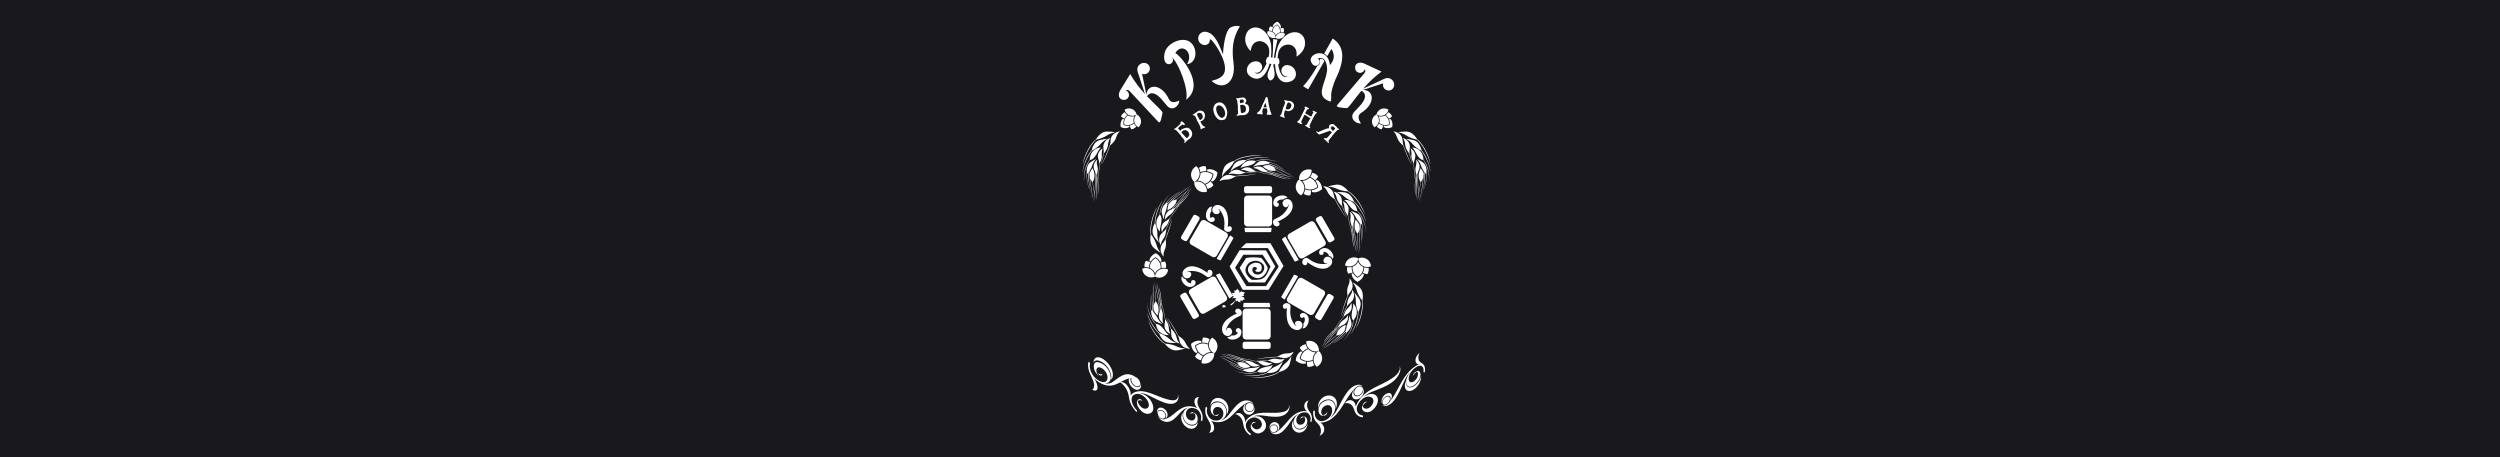 <?xml version="1.0" encoding="UTF-8"?> <svg xmlns="http://www.w3.org/2000/svg" xmlns:xlink="http://www.w3.org/1999/xlink" xmlns:xodm="http://www.corel.com/coreldraw/odm/2003" xml:space="preserve" width="669.516mm" height="122.481mm" version="1.1" style="shape-rendering:geometricPrecision; text-rendering:geometricPrecision; image-rendering:optimizeQuality; fill-rule:evenodd; clip-rule:evenodd" viewBox="0 0 66951.66 12248.1"> <defs> <style type="text/css"> .fil0 {fill:#19181D} </style> </defs> <g id="Слой_x0020_1">  <path class="fil0" d="M-0 0l66951.66 0 0 12248.1 -66951.66 0 0 -12248.1zm35561.98 5001.14c69.51,-9.46 192.22,29.05 239.2,54.17 33.62,18.27 70.49,29.37 109,39.49 60.61,16.31 128.77,28.22 183.79,30.35 202.21,119.3 416.57,478.87 454.5,621.32 -16.05,-138.26 -231.53,-511.61 -440.62,-626.99 -25.32,-28.69 -50.98,-57.53 -85.75,-88.64 -83.53,-69.84 -170.34,-103.77 -284.54,-77.99 -43.09,9.8 -137.71,23.5 -175.58,48.31l0 0 0 0 0 -0.02zm201.35 346.22c-15.66,-29.37 -25.76,-51.23 -32.29,-75.7 -13.06,-46.01 -16.32,-84.52 -31.66,-123.68 -12.4,-31.65 -31,-56.46 -53.52,-77.99 -20.56,-19.59 -39.48,-33.93 -59.72,-44.71 -40.47,-21.54 -104.42,-39.15 -152.39,-35.89 22.84,17.3 40.46,33.61 55.8,50.91 23.83,26.42 40.14,52.86 54.83,81.9 10.44,21.22 20.24,40.15 31,57.44 42.69,69.27 103.97,110.68 169.57,155.21 87.15,170.15 241.25,427.99 300.99,478.51 -45.14,-48.44 -188.95,-296.47 -282.98,-466.24l0.37 0.25 0 0 0 0 0 -0.01zm32.64 -198.39c66.9,9.14 169.36,77.66 205.58,114.2 26.12,25.8 57.12,46.34 90.07,66.25 52.43,31.7 113.19,61.25 163.99,77.42 148.83,136.43 315.6,442.8 322.89,551.09 8.04,-103.07 -157.79,-429.14 -314.17,-560.49 -14.81,-31.93 -30.07,-64.17 -52.29,-100.64 -58.09,-88.44 -128.9,-143.27 -241.15,-148.49 -42.43,-1.95 -133.47,-13.05 -174.92,0.66l0 0zm152.7 368.94c-5.33,-20.79 -8.54,-38.25 -9.76,-56.99 -2.94,-46.66 1.3,-84.84 -5.88,-125.96 -5.55,-32.95 -18.28,-60.68 -35.24,-85.81 -16,-22.53 -30.68,-39.82 -47.97,-54.18 -34.27,-28.72 -91.37,-57.43 -137.06,-63.62 18.28,21.53 31.33,40.12 42.74,60.03 17.3,30.02 28.07,59.07 36.24,90.07 5.54,22.51 11.42,42.42 17.95,61.02 27.79,77.26 79.3,129.67 133.93,186.35 44.42,121.21 108.18,254.49 141.15,305.75 -24.17,-49.51 -89.25,-190.7 -136.1,-316.65l0 -0.01zm48.64 -160.75c101.33,42.07 173.44,290.61 348.85,296.49 86.75,87.55 208.4,275.81 241.8,588.49 -24.98,-326.01 -144.12,-515.38 -238.83,-595.52 -48.03,-271.72 -269.33,-304.35 -351.83,-289.46l0.01 0zm105.14 406.56c-0.95,-15.99 -0.75,-30.09 0.93,-45 4.56,-42.42 14.35,-76.03 14.68,-113.89 0.64,-30.35 -6.53,-57.43 -17.29,-82.55 -10.12,-22.85 -20.56,-40.46 -33.29,-56.14 -25.46,-30.67 -70.83,-65.25 -109.98,-77.66 12.41,21.87 20.88,40.8 27.74,60.05 10.77,30.02 15.34,57.43 17.29,86.48 1.63,21.2 3.59,39.81 6.2,57.76 12.05,74.43 49.84,129.57 89.54,189.5 19.05,135.06 63.72,317.85 99.23,434.86 11.6,195.17 43.41,353.91 69.03,425.08 -8.78,-55.12 -38.79,-204.02 -56.38,-385.06 8.63,26.16 16.33,46.77 22.45,59.72 -5.29,-15.82 -14.08,-45.52 -24.74,-84.13 -5.46,-61.1 -9.37,-125.46 -10.5,-190.8 3.75,9.57 7.65,19.14 11.62,28.78 21.54,309.22 96.02,615.59 124.45,701.37 -13.02,-67.07 -70.51,-304.81 -103.42,-575.58 21.22,124.24 49.45,239.59 62.3,286.12 -25.98,-123.33 -55.36,-271.17 -69.84,-401.76 2.12,-21 5.02,-37.81 10.13,-55.42 2.27,-7.61 4.65,-14.9 7.05,-21.96 16.11,163.18 48.2,385.7 100.61,589.74 -2.43,49.03 -4.64,92.65 -5.85,126.64 2.5,-29.46 6.03,-67.85 9.69,-111.87 18.51,70.4 39.47,138.36 63.07,200.63 -23.12,-70.04 -43.47,-145.07 -61.35,-221.55 7.84,-97.78 15.52,-219 13.97,-331.3 22.35,-33.96 39.44,-70.76 47.8,-109.27 11.37,279.21 -7.38,529.73 -11.18,600.12 18.05,-98.45 44.34,-462.04 3.98,-796.78 7.61,8.53 15.34,16.8 23.09,24.72 21.1,174.83 46.33,465.46 7.84,722.13 36.98,-262.63 31.42,-534.11 9.83,-704.76 11.03,10.39 21.97,19.85 32.55,28 36.75,149.66 12.36,329.7 -11.05,416.03 33.87,-78.24 54.79,-288.58 14.82,-441.56 -1.77,-27.16 -4.19,-55.18 -9.92,-87.39 -19.92,-94.64 -60.7,-163.83 -151.41,-202.34 -34.27,-14.68 -105.73,-52.2 -144.24,-52.86l0 0 0 0 0 0c51.89,28.07 114.53,119.11 133.14,161.86 13.05,30.36 31.98,57.44 52.86,84.53 11.18,14.77 23.2,29.57 35.61,43.84 2.55,25.45 4.76,50.95 6.69,76.41 -15.94,-45.63 -47.33,-91.9 -99.08,-137.23 -72.45,232.11 26.83,346.94 50.45,374.07 -0.2,102.11 -5.33,216.18 -10.08,313.03 -47.93,-210.27 -77.47,-429.35 -94.85,-584.72 8.36,-23.38 16.28,-45.11 20.87,-69.1 5.87,-30.34 4.24,-58.08 -1.96,-85.17 -5.55,-24.47 -12.73,-44.05 -22.19,-61.67 -19.25,-35.26 -57.1,-77.34 -93,-96.59 8.16,24.14 13.38,44.38 16.32,64.94 4.56,31.33 4.24,59.72 1.31,88.75 -2.29,21.54 -3.92,40.47 -4.25,58.74 -1.32,54.33 11.89,101.23 29.53,147.83 -0.78,54.15 0.25,106.95 2.7,157.53 -32.39,-121.7 -74.69,-297.63 -93.52,-425.15zm117.42 1798.4c52.86,46.33 103.76,164.13 115.52,216.35 8.16,36.88 23.82,72.44 41.44,108.02 27.65,56.45 63.09,115.51 97.28,158.63 42.38,230.86 -89.1,628.62 -172.01,750.83 94.17,-103 235.44,-510.59 185.49,-744.06 5.19,-37.97 10.37,-75.79 11.28,-122.98 -2.29,-108.66 -33.29,-196.46 -127.58,-265.64 -35.57,-26.42 -108.35,-88.75 -151.42,-101.15l0 0 0 0 0 0zm-129.88 378.86c11.75,-31 21.86,-52.87 35.9,-74.07 26.42,-39.81 53.19,-67.56 72.78,-104.76 15.66,-30.34 22.51,-60.37 23.81,-91.69 1.63,-28.39 0,-51.89 -4.9,-74.41 -10.44,-44.7 -39.15,-104.42 -72.76,-138.68 1.63,28.72 0.97,52.53 -1.97,75.38 -4.56,35.57 -13.71,65.26 -26.1,95.28 -9.47,21.87 -16.96,41.46 -23.17,61.02 -24.42,77.44 -15.68,150.83 -6.28,229.28 -71.54,177.17 -165.69,462.95 -164.72,541.5 7.1,-65.99 100.59,-337.68 167.29,-519.86l0.12 1.01 0 0 0 0zm171.32 -105.41c36.88,56.46 51.88,178.83 48.29,230.39 -2.61,36.54 2.61,73.75 8.81,111.27 10.41,60.63 28.12,126.13 48.94,175.05 -5.76,201.72 -128.22,528.05 -205.24,604.54 83.17,-61.6 221.4,-401.01 218,-605.03 14.44,-31.78 28.75,-64.18 42.08,-104.73 28.73,-102.13 23.83,-191.54 -46.02,-279.66 -26.1,-33.27 -77.33,-109.32 -114.86,-131.83l0 0 0 0 0 0zm-179.45 357.85c12.31,-17.88 23.63,-31.93 37.18,-45.23 33.27,-32.96 64.93,-55.15 91.37,-87.13 21.21,-25.78 33.61,-53.51 41.44,-82.88 6.85,-26.76 10.44,-49.61 10.12,-71.79 -0.98,-44.38 -16.66,-106.38 -42.1,-144.89 -4.24,27.73 -9.46,49.92 -17.29,71.46 -11.44,32.97 -26.12,59.73 -44.39,86.15 -13.05,18.94 -24.47,36.23 -34.27,53.85 -40.27,71.08 -46.03,144.45 -53,222.77 -62.59,112.96 -121.71,248.53 -138.88,307.18 21.57,-50.58 85.43,-191.74 149.82,-309.49zm154.01 -69.05c34.63,103.93 -106.41,320.94 3.92,457.88 -9.42,122.99 -71.99,337.82 -286.2,567.75 229.63,-232.1 295.02,-446.2 293.55,-570.38 173.79,-214.26 53.72,-402.53 -11.27,-455.25zm-239.17 345.74c11.72,-11.36 22.53,-20.5 34.87,-29.22 35.24,-24.15 67.22,-38.83 95.93,-63.3 23.51,-19.58 39.17,-42.43 50.92,-67.24 10.76,-22.51 17.29,-42.09 20.56,-61.66 6.85,-39.49 2.93,-96.27 -13.05,-134.12 -8.49,23.82 -16.97,42.73 -27.42,60.36 -15.67,27.74 -33.29,48.95 -53.51,69.51 -15.34,15.01 -28.4,28.71 -39.82,42.76 -48.57,57.84 -65.46,122.73 -85.15,191.86 -89.48,102.85 -198.23,256.07 -263.41,359.44 -139.95,136.58 -239.13,264.54 -276.35,330.42 36.01,-42.86 129.06,-163.05 254.5,-294.89 -14.21,23.77 -24.82,43.18 -30.65,56.35 8.54,-14.4 25.36,-40.63 47.72,-74.18 42.52,-43.99 88.5,-88.93 137.01,-132.43 -4.86,9.25 -9.62,18.63 -14.41,28.11 -219.32,218.56 -401.89,475.23 -448.34,552.79 42.06,-53.76 183.82,-252.45 366.66,-454.29 -79.76,97.1 -148.16,193.56 -174.78,233.7 76.03,-100.47 168.52,-219.41 257.76,-315.83 17.23,-12.02 32.04,-21.03 48.65,-28.44 7.39,-3.42 14.59,-6.51 21.64,-9.39 -112.71,118.93 -259.89,288.82 -379.93,461.95 -38.88,30.43 -73.51,57.51 -100.18,79.03 24.06,-17.52 55.58,-40.12 91.43,-66.32 -41.2,60.16 -78.97,120.56 -110.69,179.22 37.82,-63.32 81.22,-127.82 127.33,-191.41 79.15,-58.17 175.84,-131.76 259.72,-206.49 40.16,-5.22 79.05,-16.28 113.56,-35.05 -203.5,191.24 -404.92,340.86 -460.47,384.32 74.45,-44.1 303.98,-213.98 511.41,-421.14 2.95,-2.8 5.83,-5.68 8.65,-8.66 28.85,-29.04 57.21,-58.8 84.63,-89.01 -1.43,11.31 -2.62,22.58 -3.52,33.63 -118.41,130.5 -321.48,339.83 -540.8,478.66 222.87,-143.93 424.32,-326.03 539.26,-454.18 -0.66,15.36 -0.67,30.03 0.04,43.54 -89.19,125.59 -241.18,224.74 -321.64,263.79 81.45,-25.79 254.86,-148.24 344.22,-278.99 18.99,-18.86 38.37,-38.89 58.77,-63.97 58.4,-76.68 83.86,-152.72 53.84,-246.7 -11.42,-35.57 -30.02,-114.22 -54.49,-143.91l0 0 0 0 0 0c12.73,58.08 -15.01,164.79 -35.25,206.57 -14.36,30.02 -22.51,62.32 -29.36,95.61 -3.81,18.12 -7.1,36.92 -9.72,55.69 -17.46,18.48 -35.18,36.75 -53.06,54.78 23.96,-41.92 38.29,-95.94 38.63,-164.64 -222.84,97.43 -244.66,247.7 -249.66,283.14 -77.32,66.7 -166.95,137.48 -243.36,197.37 127.55,-173.85 273.75,-339.62 379.82,-454.43 23.21,-8.99 44.91,-17.03 66.2,-29.35 26.44,-15.34 46.34,-35.24 62.66,-57.44 15.02,-20.56 25.14,-38.51 32.31,-57.1 14.03,-37.53 20.88,-93.98 12.08,-133.48 -12.73,21.87 -24.81,38.85 -38.18,54.83 -20.89,24.15 -42.43,42.43 -66.58,59.07 -17.61,12.07 -33.27,23.49 -47.31,35.24 -41.85,34.58 -68.54,75.27 -92.2,119.11 -41.39,34.84 -80.57,70.16 -117.17,105.09 70.7,-104.02 175.74,-250.94 259.67,-348.69l0.01 0.01zm377.84 -1550.53c2.93,77.34 42.74,152.07 113.88,196.12 70.81,44.38 155.66,47.31 226.47,15.66 -2.93,-77.67 -43.07,-152.4 -113.88,-196.45 -71.15,-44.05 -155.66,-46.99 -226.47,-15.34l0 0.01zm-0.32 0c-7.83,77.01 -52.86,148.81 -126.62,188.29 -73.75,39.17 -158.26,36.88 -227.12,0.33 8.17,-77.33 53.19,-148.81 126.95,-188.28 73.42,-39.17 158.26,-36.89 226.79,-0.34zm138.35 232.66c3.59,101.16 -48.61,202.97 -154.68,262.36 -102.15,-66.24 -147.17,-171.32 -136.72,-272.15 12.4,-4.24 24.47,-9.8 36.54,-15.99 50.59,-26.76 90.07,-68.86 113.57,-119.44 20.56,51.89 57.1,96.6 106.05,126.95 11.09,6.85 22.83,13.05 35.24,18.27zm-285.86 144.56c-38.51,16.97 -80.6,26.77 -123.68,28.39 -29.37,-53.19 -37.53,-114.54 -21.2,-172.94 38.83,7.83 78.96,6.85 117.47,-2.93 -3.59,49.92 5.22,100.51 27.41,147.49l0 0 0 -0.01zm270.2 8.82c37.2,19.57 78.64,31.98 121.39,36.86 32.64,-51.54 44.71,-111.93 32.3,-171.32 -39.15,5.24 -78.96,1.64 -116.81,-10.76 0.32,49.93 -12.08,99.86 -36.88,145.22l0 0zm28.06 35.88c-10.11,81.26 -67.55,159.24 -171.32,206.57 -100.52,-54.18 -152.72,-135.43 -157.62,-217.34 13.71,-4.24 27.1,-9.14 40.15,-15.01l1.29 2.94 0.34 0c1.63,2.93 3.27,5.88 4.88,8.49l0 0c1.97,2.93 3.27,5.54 5.56,8.15l0 0.65c1.63,2.62 3.27,5.23 5.54,7.84l0 0.65c1.95,2.61 3.92,5.22 5.88,7.83l0.32 0.32c1.97,2.61 3.92,5.22 5.87,7.83l0.34 0.34c2.27,2.61 4.56,5.22 6.52,7.83l0 0c2.29,2.61 4.58,5.22 6.85,7.51l0.34 0.32c1.95,2.29 4.56,4.9 6.85,7.17l0.32 0.66c2.61,2.29 4.9,4.9 7.17,6.85l0.34 0.66c2.61,2.29 5.22,4.56 7.83,6.85l0 0.32c2.61,2.29 5.22,4.58 8.15,6.86l0 0.33c2.63,2.28 5.56,4.57 8.17,6.52l0.32 0.66c2.94,1.95 5.87,3.92 8.48,6.19l0.66 0.34c2.61,1.95 5.56,4.24 8.49,6.2l0.32 0.32c3.26,2.29 6.2,4.24 9.46,6.19l10.44 7.19 11.42 -6.53c3.27,-1.63 6.53,-3.59 9.8,-5.54l0.32 -0.34c2.94,-1.63 5.88,-3.58 8.82,-5.54l0.64 -0.32c2.95,-1.97 5.88,-3.92 8.82,-5.87l0.33 -0.34c2.93,-1.95 5.87,-4.24 8.48,-6.2l0.66 0c2.61,-1.95 5.54,-4.24 8.15,-6.53l0.33 0c2.61,-2.27 5.22,-4.24 7.83,-6.52l0.66 -0.33c2.28,-2.28 4.89,-4.57 7.5,-6.86l0.65 -0.32c2.29,-2.29 4.9,-4.56 7.18,-6.85l0.33 -0.32c2.28,-2.29 4.89,-4.58 7.18,-7.19l0 0c2.61,-2.61 4.56,-4.89 7.17,-7.17l0 -0.33c2.29,-2.62 4.58,-4.89 6.53,-7.18l0.66 -0.66c1.95,-2.61 4.24,-4.89 6.2,-7.5l0 -0.33c2.27,-2.61 4.24,-5.22 6.19,-7.83l0 0c1.96,-2.61 3.93,-5.54 6.2,-8.15l0 0c1.63,-2.61 3.27,-5.22 5.22,-8.17l0.34 0 1.63 -2.61c12.71,6.53 25.44,12.41 38.83,17.3l0 0 -0.01 0zm-4782.91 1986.01c-69.51,9.13 -192.22,-29.04 -239.2,-54.5 -33.62,-17.95 -70.49,-29.37 -109,-39.49 -60.38,-15.96 -128.24,-27.8 -183.16,-29.98 -202.4,-118.93 -417.18,-479.09 -455.13,-621.69 16.04,138.17 231.27,511.37 440.24,626.91 25.4,28.79 50.86,57.48 86.12,89.05 83.54,69.83 170.35,103.44 284.23,78 43.41,-9.8 138.03,-23.83 175.9,-48.31l0 0 0 0 0 0.01zm-201.35 -346.24c15.67,29.05 25.45,50.92 32.3,75.72 13.05,45.67 16,84.18 31.66,123.67 12.39,31.34 31,56.46 53.51,77.66 20.56,19.59 39.17,33.95 59.73,44.71 40.46,21.87 104.42,39.17 152.39,36.22 -22.85,-17.61 -40.46,-33.61 -55.8,-51.22 -23.83,-26.44 -40.46,-52.88 -54.83,-81.91 -10.44,-21.22 -20.24,-39.82 -31,-57.12 -42.65,-69.49 -103.85,-110.91 -169.39,-155.16 -87.13,-170.07 -241.39,-428.08 -301.17,-478.87 45.15,48.69 189.07,296.98 283.1,466.64l-0.5 -0.34 0 0 0 0 0 0zm-32.64 198.41c-66.89,-9.14 -169.35,-77.99 -205.57,-114.53 -26.12,-25.78 -57.46,-46.34 -90.08,-65.93 -52.4,-31.68 -113.14,-61.21 -163.93,-77.38 -148.85,-136.47 -315.65,-443.08 -322.95,-551.11 -8.04,103.11 157.78,429.47 314.31,560.7 14.71,31.61 29.68,63.79 51.82,100.43 58.43,88.43 129.24,143.26 241.49,148.48 42.1,1.63 133.47,12.73 174.91,-0.66l0 0zm-152.95 -369.78c5.54,21.01 8.72,38.61 9.7,57.49 3.26,47 -0.98,85.17 6.19,125.96 5.56,32.96 18.29,60.7 35.26,85.82 15.98,22.85 30.67,40.15 47.96,54.49 33.95,28.73 91.05,57.44 136.73,63.32 -17.95,-21.22 -31,-40.15 -42.41,-59.73 -17.3,-30.34 -28.07,-59.05 -36.23,-90.05 -5.55,-22.52 -11.43,-42.42 -17.95,-61.35 -27.74,-77.11 -79.1,-129.46 -133.88,-186.03 -44.36,-121.3 -108.21,-254.77 -141.21,-306.07 24.14,49.44 89.08,190.32 135.84,316.14l0 0.01zm-48.38 161.58c-101.34,-42.08 -173.45,-290.63 -348.88,-296.81 -86.75,-87.49 -208.4,-275.58 -241.78,-588.52 24.98,326.05 144.12,515.68 238.84,595.68 48.09,271.61 269.34,304.2 351.82,289.65zm-105.15 -406.95c0.95,16.12 0.76,30.32 -0.92,45.07 -4.56,42.75 -14.35,76.35 -14.68,114.2 -0.64,30.36 6.21,57.12 17.29,82.24 10.12,22.85 20.56,40.79 33.29,56.13 25.46,31 70.81,65.27 109.98,77.66 -12.41,-21.86 -21.22,-40.78 -28.07,-60.05 -10.44,-30 -15.01,-57.1 -16.96,-86.46 -1.64,-20.89 -3.59,-39.81 -6.53,-57.76 -11.76,-74.25 -49.62,-129.43 -89.4,-189.74 -19.11,-135.07 -63.69,-317.81 -99.12,-434.76 -11.54,-195.09 -43.33,-353.8 -68.95,-424.96 8.77,55.1 38.77,203.92 56.31,384.88 -8.6,-26.09 -16.27,-46.63 -22.38,-59.55 5.28,15.77 14.02,45.34 24.64,83.78 5.45,61.19 9.35,125.64 10.46,191.08 -3.77,-9.59 -7.69,-19.19 -11.68,-28.87 -21.51,-309.05 -96.07,-615.43 -124.25,-701.19 12.99,66.91 70.22,303.63 103.07,573.55 -21.18,-123.48 -49.16,-237.83 -61.95,-284.1 25.98,123.34 55.36,271.28 69.84,401.96 -2.12,20.94 -5.02,37.88 -10.13,55.23 -2.32,7.81 -4.74,15.27 -7.19,22.47 -16.07,-163.06 -48.16,-385.53 -100.49,-589.71 2.44,-49.22 4.65,-93.03 5.87,-127.19 -2.51,29.56 -6.06,68.11 -9.73,112.31 -18.5,-70.54 -39.45,-138.65 -63.03,-201.07 23.12,70.09 43.46,145.16 61.34,221.66 -7.85,97.85 -15.53,219.14 -13.96,331.49 -22.43,34.09 -39.55,71 -47.89,109.62 -11.32,-279.37 7.46,-530.11 11.27,-600.77 -18.05,98.44 -44.56,461.99 -4.3,796.68 -7.49,-8.36 -15.1,-16.5 -22.74,-24.29 -21.1,-174.93 -46.37,-465.69 -7.87,-722.46 -37,262.77 -31.42,534.38 -9.8,705.12 -11.11,-10.45 -22.12,-19.98 -32.76,-28.17 -36.69,-149.64 -12.17,-329.58 11.23,-415.88 -33.88,78.26 -54.79,288.65 -14.8,441.63 1.77,26.97 4.19,54.98 9.9,87.33 19.58,94.31 60.7,163.49 151.41,202 34.27,14.68 105.73,52.22 144.24,53.19l0 0 0 0 0 0c-51.89,-28.39 -114.54,-119.11 -133.14,-161.85 -13.05,-30.68 -31.98,-57.76 -52.86,-84.85 -11.25,-14.76 -23.33,-29.58 -35.81,-43.87 -2.55,-25.59 -4.77,-51.25 -6.69,-76.86 15.87,45.76 47.32,92.18 99.28,137.7 72.45,-232.1 -26.82,-346.94 -50.45,-373.83 0.2,-102.11 5.33,-216.21 10.08,-313.13 47.94,210.46 77.46,429.64 94.76,584.97 -8.32,23.28 -16.2,44.8 -20.78,68.7 -6.2,30.36 -4.24,58.41 1.95,85.17 5.56,24.8 12.73,44.39 22.2,61.68 19.25,35.24 57.1,77.34 93,96.59 -8.17,-23.83 -13.39,-44.39 -16.32,-64.93 -4.58,-31.34 -4.58,-59.41 -1.31,-88.78 2.29,-21.2 3.92,-40.46 4.24,-58.73 1.33,-54.47 -11.95,-101.31 -29.66,-147.93 0.8,-54.26 -0.22,-107.15 -2.66,-157.82 32.4,121.69 74.76,297.83 93.61,425.48l0 -0.01zm-117.41 -1798.02c-52.86,-46.66 -103.76,-164.46 -115.52,-216.34 -8.48,-37.22 -24.14,-72.78 -41.44,-108.35 -27.57,-56.02 -62.89,-115.12 -97.22,-158.26 -42.58,-230.73 88.95,-628.6 171.62,-750.86 -93.8,102.62 -234.81,509.57 -185.34,743.05 -4.95,38.24 -10.19,76.49 -11.11,123.65 2.29,108.66 33.29,196.46 127.59,265.96 35.57,26.11 108.02,88.43 151.42,101.16l0 0 0 0 0 0 0 -0.01zm129.88 -378.86c-11.76,31 -21.86,52.88 -35.9,74.08 -26.42,39.49 -53.2,67.56 -73.1,104.75 -15.66,30.03 -22.19,60.37 -23.49,91.71 -1.63,28.05 0,51.54 5.22,74.07 10.12,45.03 38.83,104.42 72.44,138.69 -1.63,-28.73 -0.98,-52.22 1.97,-75.39 4.56,-35.23 13.71,-65.27 26.1,-94.96 9.13,-22.19 16.96,-41.76 23.17,-61.02 24.46,-77.84 15.66,-151.32 6.24,-229.65 71.59,-177.21 165.49,-462.65 164.76,-541.13 -7.1,65.92 -100.58,336.97 -167.37,519.19l-0.04 -0.32 0 0 0 0 0 -0.02zm-171.32 105.08c-36.88,-56.13 -51.88,-178.83 -48.3,-230.06 2.61,-36.87 -2.61,-73.75 -8.8,-111.6 -10.42,-60.62 -28.12,-125.84 -48.93,-174.97 5.84,-201.82 128.24,-528.14 205.23,-604.6 -83.13,61.56 -221.26,400.87 -218,605.02 -14.45,31.78 -28.75,64.23 -42.08,105.05 -28.73,101.82 -23.83,191.23 45.68,279.34 26.76,33.29 77.66,109.64 115.2,131.83l0 0 0 0 0 0 0 -0.01zm178.44 -356.37c-11.93,17.2 -22.99,30.91 -36.17,44.07 -33.27,32.97 -64.93,54.83 -91.37,86.81 -21.21,25.78 -33.61,53.51 -41.44,82.88 -6.85,27.09 -10.44,49.61 -10.12,72.14 0.98,44.37 16.32,106.37 42.1,144.88 3.92,-27.74 9.46,-50.26 17.29,-71.8 11.1,-32.63 26.12,-59.39 44.07,-85.81 13.37,-19.27 24.79,-36.56 34.59,-53.85 40.26,-71.38 46.02,-144.75 53,-223.04 62.63,-112.93 121.72,-248.47 138.88,-306.92 -21.66,50.61 -86.08,192.65 -150.83,310.64zm-153 67.9c-34.61,-103.84 106.17,-320.88 -3.94,-457.84 9.32,-122.93 71.79,-337.96 286.21,-568.12 -229.38,232.13 -294.88,445.84 -293.54,570 -173.94,214.74 -53.77,403.22 11.27,455.96zm238.49 -345.42c-11.41,11.17 -22.07,20.2 -34.2,28.56 -35.56,24.15 -67.22,38.83 -95.95,63.32 -23.49,19.9 -39.15,42.41 -50.9,67.22 -10.76,22.51 -17.61,42.09 -20.56,62 -6.85,39.48 -3.25,96.27 13.07,134.12 8.48,-24.15 16.95,-43.07 27.41,-60.7 15.66,-27.4 33.27,-48.94 53.51,-69.5 15.01,-15.02 28.39,-28.73 39.81,-42.75 48.52,-57.79 65.43,-122.31 84.81,-191.62 89.64,-102.89 198.57,-256.37 263.81,-359.82 139.95,-136.53 239.09,-264.43 276.29,-330.3 -36.02,42.87 -129.1,163.24 -254.66,295.15 14.28,-23.88 24.95,-43.4 30.8,-56.61 -8.54,14.45 -25.35,40.7 -47.69,74.23 -42.52,43.98 -88.49,88.92 -137.01,132.4 4.79,-9.13 9.48,-18.38 14.19,-27.72 219.42,-218.65 402.09,-475.28 448.53,-552.87 -42.28,53.82 -185.3,254.39 -369.54,457.4 81.01,-98.27 150.74,-196.54 177.66,-237.14 -76.07,100.54 -168.62,219.55 -257.96,315.99 -17.38,12.09 -32.12,20.96 -48.46,28.61 -7.45,3.39 -14.73,6.46 -21.83,9.35 112.79,-118.92 260.15,-288.92 380.3,-462.18 38.81,-30.34 73.38,-57.31 100.01,-78.74 -24.06,17.52 -55.57,40.1 -91.42,66.28 41.2,-60.14 78.96,-120.53 110.68,-179.19 -37.86,63.34 -81.33,127.88 -127.51,191.51 -79.08,58.08 -175.65,131.48 -259.44,206.06 -40.28,5.32 -79.28,16.46 -113.88,35.32 203.63,-191.26 405.12,-341.01 460.69,-384.26 -85.86,50.85 -377.86,268.72 -604.66,518.27 1.43,-11.25 2.59,-22.44 3.49,-33.42 118.42,-130.51 321.48,-339.83 540.8,-478.65 -222.77,144.08 -424.31,326.15 -539.27,454.22 0.66,-15.32 0.69,-29.96 -0.02,-43.44 89.19,-125.55 241.17,-224.78 321.63,-263.6 -81.65,25.57 -254.98,147.92 -344.29,278.64 -19.04,18.95 -38.29,39.11 -58.72,64 -58.4,76.68 -83.86,153.05 -53.83,246.69 11.42,35.58 29.69,114.22 54.49,143.92l0 0 0 0 0 0c-12.73,-58.09 15,-164.8 35.24,-206.56 14.37,-30.02 22.52,-62.34 29.37,-95.61 3.81,-18.16 7.11,-37.01 9.73,-55.82 17.51,-18.5 35.26,-36.77 53.18,-54.82 -24.05,41.93 -38.42,95.97 -38.76,164.81 223.01,-97.22 244.68,-247.62 249.68,-283.15 77.32,-66.68 166.94,-137.43 243.36,-197.24 -127.65,173.88 -273.98,339.75 -380.08,454.56 -23.12,8.93 -44.75,17.03 -65.98,29.09 -26.42,15.66 -46.33,35.25 -62.64,57.43 -15.02,20.56 -25.14,38.51 -32.32,57.11 -14.02,37.86 -20.88,93.98 -12.07,133.47 12.73,-21.86 24.8,-38.83 38.18,-54.49 20.89,-24.17 42.43,-42.44 66.58,-59.39 17.61,-12.08 32.95,-23.51 46.98,-34.93 42.18,-34.68 68.95,-75.61 92.69,-119.7 41.47,-34.88 80.72,-70.25 117.36,-105.23 -70.88,104.32 -176.48,251.9 -260.69,349.74l0.01 -0.02zm-377.17 1550.21c8.16,-77.34 53.19,-149.14 126.94,-188.29 73.76,-39.49 158.26,-36.88 227.13,-0.66 -8.17,77.34 -53.2,149.13 -126.95,188.3 -73.42,39.48 -158.26,36.87 -227.12,0.65 -2.93,-77.66 -43.08,-152.39 -113.89,-196.46 -70.8,-44.05 -155.65,-46.98 -226.46,-15.32 2.93,77.33 43.07,152.06 113.88,196.11 70.82,44.38 155.66,47.33 226.47,15.67zm-138.03 -232.66c-3.59,-101.17 48.29,-203.31 154.34,-262.7 102.15,66.58 147.51,171.65 137.06,272.16 -12.4,4.25 -24.79,9.79 -36.54,15.98 -50.59,27.08 -90.08,69.19 -113.57,119.44 -20.56,-51.89 -57.43,-96.27 -106.05,-126.61 -11.1,-7.18 -22.85,-13.39 -35.24,-18.27zm285.86 -144.9c38.51,-16.96 80.6,-26.42 123.68,-28.39 29.36,53.53 37.52,114.54 21.2,172.94 -38.83,-7.83 -78.96,-6.85 -117.47,3.27 3.59,-50.25 -5.22,-100.83 -27.41,-147.83l0 0 0 0.01zm-270.19 -8.81c-37.2,-19.24 -78.64,-31.97 -121.39,-36.55 -32.96,51.24 -44.71,111.61 -32.3,171 39.15,-5.22 78.96,-1.3 116.81,11.09 -0.32,-50.25 12.07,-100.17 36.88,-145.54l0 0zm-28.39 -35.89c10.44,-81.25 67.88,-158.92 171.97,-206.56 100.19,54.17 152.4,135.76 157.3,217.66 -13.71,3.92 -27.1,9.14 -40.15,14.68l-1.3 -2.61 -0.33 -0.32c-1.63,-2.61 -3.27,-5.55 -4.89,-8.16l0 -0.32c-1.96,-2.93 -3.6,-5.56 -5.22,-8.17l-0.33 -0.32c-1.63,-2.61 -3.59,-5.54 -5.54,-8.17l-0.34 -0.32c-1.62,-2.93 -3.58,-5.22 -5.54,-7.83l-0.32 -0.65c-1.97,-2.61 -3.92,-4.9 -5.88,-7.51l-0.33 -0.64c-2.28,-2.61 -4.24,-5.22 -6.52,-7.51l0 0c-2.29,-2.61 -4.58,-5.22 -6.85,-7.83l-0.34 0c-2.27,-2.61 -4.56,-5.22 -6.85,-7.51l-0.32 -0.32c-2.29,-2.29 -4.9,-4.9 -7.18,-7.18l-0.33 -0.33c-2.61,-2.61 -5.22,-4.89 -7.83,-7.18l0 -0.32c-2.61,-2.29 -5.22,-4.58 -8.17,-6.85l0 0c-2.61,-2.29 -5.54,-4.58 -8.15,-6.86l-0.32 -0.33c-2.95,-1.95 -5.88,-4.24 -8.49,-6.52l-0.65 -0.33c-2.61,-1.96 -5.88,-4.25 -8.49,-6.2l-0.32 -0.32c-3.27,-1.97 -6.2,-3.92 -9.14,-6.21l-10.76 -6.86 -11.42 6.21c-3.27,1.96 -6.53,3.59 -9.8,5.55l-0.32 0.32c-2.95,1.63 -5.88,3.6 -8.82,5.55l-0.64 0.32c-2.95,1.97 -5.88,3.92 -8.83,5.88l-0.32 0.33c-2.93,1.96 -5.87,4.23 -8.8,6.2l-0.34 0.32c-2.61,1.96 -5.54,3.92 -8.15,6.2l-0.34 0.33c-2.61,1.96 -5.22,4.25 -7.83,6.52l-0.65 0.34c-2.28,1.95 -4.89,4.24 -7.5,6.52l-0.65 0.65c-2.29,1.96 -4.9,4.57 -7.18,6.53l-0.33 0.33c-2.61,2.28 -4.9,4.9 -7.18,7.17l0 0c-2.61,2.61 -4.56,4.9 -7.17,7.17l0 0.66c-2.29,2.29 -4.58,4.58 -6.53,7.19l-0.66 0.32c-1.95,2.61 -4.24,5.22 -6.2,7.51l-0.32 0.64c-1.95,2.29 -3.92,4.9 -5.87,7.51l-0.33 0.34c-1.96,2.61 -3.6,5.22 -5.55,7.83l0 0c-1.95,2.93 -3.59,5.54 -5.54,8.15l-0.34 0.33 -1.63 2.61c-12.72,-6.53 -25.45,-12.73 -39.15,-17.63l0 0 0 0zm3801.66 2543.36c-20.56,65.93 -106.05,158.93 -147.82,190.25 -30.35,22.19 -55.81,50.58 -80.93,80.27 -42.13,50.52 -83.69,110.43 -108.17,160.49 -192.44,127.98 -596.76,168.25 -738.65,143 133.08,44.08 573.01,5.21 755.73,-141.25 31.91,-9.5 64.36,-19.81 101.86,-35.63 96.59,-45.02 163.16,-108.66 187.64,-220.59 9.46,-42.43 36.54,-132.81 30.34,-176.54l0 0 0 0zm-392.23 34.94c32.62,-1.97 56.13,-1.64 80.92,2.27 46.35,7.83 81.92,21.22 123.36,23.83 33.29,1.95 63.3,-4.25 91.69,-15.34 26.1,-10.12 46.67,-20.88 64.94,-34.59 36.22,-27.09 77.99,-76.68 95.61,-120.41 -25.45,13.05 -46.99,21.85 -68.85,28.39 -33.29,9.78 -63.97,13.7 -95.95,14.36 -23.17,0.65 -43.73,1.63 -63.95,3.91 -79.43,8.93 -141.78,46.05 -208.29,85.92 -187.8,6.59 -482.16,36.33 -552.7,68.42 62.22,-19.87 343.96,-44.53 534.4,-57.47l-1.19 0.71 0 0 0 0 0.01 0zm163.15 111.58c-35.9,55.48 -140,118.13 -187.64,135.43 -33.95,12.4 -65.27,31.66 -96.59,52.54 -54.7,36.58 -110.99,83.08 -146.62,123.96 -185.71,72.43 -518.25,91.77 -616,53.88 90.58,51.43 466.95,38.01 644.17,-52.65 30.01,0.09 61.02,-0.51 97.24,-4.45 103.12,-14.69 181.76,-54.83 232.98,-152.72 19.26,-36.89 67.24,-113.24 72.46,-155.99l0 0 0 0zm-391.64 -17.88c20.2,3.82 36.87,8.24 53.88,14.96 43.09,16.64 75.39,36.54 114.88,47.32 31.32,8.8 61.68,9.14 91.04,4.24 26.76,-4.56 48.62,-10.44 68.52,-19.9 39.49,-18.61 88.76,-57.12 113.57,-95.62 -26.76,7.18 -48.96,11.42 -71.47,13.05 -33.93,2.94 -63.95,0.33 -94.95,-5.22 -22.52,-4.24 -42.76,-7.51 -62.01,-9.46 -80.34,-7.95 -148.39,16.71 -221.8,41.58 -126.56,-11.08 -271.94,-10.02 -331.32,-2.11 54.34,-0.78 207.74,0.22 339.66,11.16zm122.1 110.24c-79.21,72.43 -330.38,33.09 -409.29,186.55 -114.02,40.93 -332.3,70.9 -625.47,-29.92 300.43,113.38 518.57,86.8 629.54,35.96 262.26,70.71 383.86,-112.93 405.23,-192.59l-0.01 0zm-403.87 -75.28c13.91,5.58 25.88,11.4 37.72,18.83 35.9,21.86 61.68,44.71 95.29,60.69 26.76,13.06 53.52,18.28 80.61,18.94 24.8,0.32 44.71,-1.31 63.95,-6.21 37.86,-9.79 87.79,-35.9 115.2,-65.59 -24.8,1.97 -45.36,1.97 -65.27,-0.32 -31,-2.95 -57.44,-10.44 -84.19,-20.56 -19.25,-7.19 -36.88,-13.39 -54.17,-18.61 -71.11,-20.4 -136.06,-9.76 -206.25,0.58 -128.24,-39.39 -309.54,-75.83 -428.49,-93.01 -178.63,-71.11 -333.18,-109.06 -407.21,-116.08 52.94,15.12 198.52,50.65 367.47,110.78 -27.4,-3.3 -49.38,-5.1 -63.66,-5.05 16.51,1.92 47.21,6.61 86.79,13.38 56.28,20.54 114.75,43.78 172.94,69.85 -10.11,-0.64 -20.3,-1.14 -30.57,-1.6 -284.36,-109.94 -588.31,-171.52 -676.56,-182.14 65.16,16.51 301.2,64.69 556.28,148.55 -119.68,-33.02 -234.5,-56.06 -281.52,-64.04 120.78,28.17 264.74,63.67 387.11,105.32 17.77,10.56 31.66,20.31 44.94,32.07 5.99,5.32 11.63,10.59 17.04,15.8 -151.93,-53.72 -363.47,-118.05 -567.05,-156.65 -42.82,-22.71 -80.9,-42.93 -110.8,-58.22 25.25,14.57 58.03,33.78 95.75,55.42 -70.45,-12.93 -139.75,-22.68 -205.07,-27.69 71.97,8.62 147.21,21.79 222.73,37.79 83.88,47.81 188.68,105.24 289.43,150.74 21.03,34.18 46.8,64.85 77.76,88.4 -253.47,-106.47 -468.97,-227.76 -530.19,-260.27 80.12,56.87 392.83,231.98 707.69,335.81 -10.62,3.18 -21.08,6.57 -31.23,10.12 -164.48,-54.14 -433.84,-152.87 -646.44,-294.37 218.49,142.73 462.52,251.01 623.49,302.91 -14.01,5.54 -27.14,11.39 -38.88,17.45 -148.48,-29.84 -298.48,-126.77 -365.65,-183.63 55.62,63.13 234.75,169.79 387.87,197.77 24.55,9.57 50.42,18.91 81.06,27.4 92.35,21.86 170.99,14.35 243.43,-50.58 27.41,-24.49 90.72,-72.45 107.36,-106.39l0 0 0 0 0 0c-46.66,34.59 -154.02,52.54 -199.71,51.24 -32.63,-0.98 -64.93,4.56 -97.56,11.74 -17.79,3.8 -35.97,8.33 -53.85,13.44 -23.88,-8.42 -47.67,-17.15 -71.3,-26.14 47.44,4.99 101.99,-3.66 164.3,-31.03 -176.43,-160.85 -319.7,-120.58 -353.98,-110.81 -90.93,-42.83 -190.46,-95.08 -274.82,-139.76 207.33,45.13 414.83,110.37 560.4,159.78 17.26,17.16 33.22,33.27 52.74,47.39 24.48,17.95 49.92,27.73 76.68,33.61 24.15,5.22 44.39,7.18 63.96,5.88 39.5,-2.29 92.68,-18.61 124.66,-42.43 -24.47,-2.61 -45.03,-6.86 -64.28,-12.4 -30.02,-9.14 -55.16,-20.88 -79.95,-36.22 -17.95,-10.78 -34.27,-20.24 -50.26,-28.07 -47.92,-24.07 -95.38,-31.86 -144.43,-35.48 -47.74,-23.19 -95.03,-44.22 -140.94,-63.08 122.58,22.08 298.15,58.1 419.62,94.75l0.01 0zm-1160.86 -229.17c-74.07,-36.88 -129.22,-108.35 -140.97,-196.78 -11.76,-88.11 22.19,-171.96 84.19,-226.79 74.07,36.88 129.22,108.66 140.98,196.76 11.73,88.12 -22.2,171.99 -84.2,226.81zm0 0.32c-78.64,-26.1 -168.39,-13.7 -238.54,40.8 -70.49,54.17 -105.4,137.7 -100.18,220.27 78.96,25.78 168.38,13.7 238.87,-40.79 70.48,-54.18 105.07,-137.71 99.85,-220.28zm-165.78 -236.26c-96.59,-47.97 -218.3,-42.09 -323.05,34.93 20.24,128.56 102.46,218.3 204.93,252.25 9.78,-10.12 19.9,-19.59 31.33,-28.07 48.3,-37.54 106.71,-57.44 166.1,-58.42 -41.45,-42.75 -68.87,-97.9 -76.68,-158.59 -1.97,-14.04 -2.95,-28.07 -2.61,-42.1l-0.02 0zm-265.95 214.4c-33.28,29.69 -61.03,66.56 -81.91,107.68 39.49,51.88 95.29,86.47 158.93,96.27 9.46,-41.12 28.05,-79.61 54.49,-112.58 -49.93,-18.61 -95.28,-49.27 -131.51,-91.37l0 0 0 0zm109.97 -266.61c-2.61,-44.71 3.27,-90.39 17.3,-134.12 64.62,-9.47 128.56,5.55 180.78,43.41 -22.18,35.88 -36.22,76.35 -40.46,118.46 -48.62,-22.2 -102.79,-32 -157.62,-27.75zm-22.51 -43.08c-83.54,-25.78 -184.39,-3.9 -276.07,76.05 8.8,121.71 64.93,208.19 142.28,248.66 10.11,-11.43 20.88,-22.53 32.3,-32.32l-1.95 -2.94 -0.34 0c-2.27,-2.93 -4.24,-5.86 -6.2,-8.81l0 0c-1.95,-2.61 -3.58,-5.54 -5.54,-8.81l-0.33 0c-1.96,-2.94 -3.59,-5.87 -5.54,-9.14l0 -0.32c-1.96,-2.94 -3.59,-5.88 -5.22,-8.81l-0.32 -0.65c-1.64,-3.27 -3.27,-6.2 -4.9,-9.15l-0.34 -0.32c-1.3,-3.26 -2.93,-6.85 -4.56,-9.79l0 0c-1.64,-3.59 -2.93,-6.84 -4.57,-10.11l0 -0.34c-1.31,-3.25 -2.94,-6.51 -4.24,-10.1l-0.34 -0.34c-1.29,-3.58 -2.61,-6.85 -3.58,-10.1l-0.32 -0.66c-1.32,-3.58 -2.29,-6.85 -3.59,-10.44l0 -0.33c-1.31,-3.59 -2.29,-7.18 -3.27,-10.76l0 0c-0.97,-3.61 -1.95,-7.51 -2.94,-11.1l0 -0.66c-0.98,-3.58 -1.96,-7.17 -2.61,-10.77l-0.32 -0.64c-0.66,-3.93 -1.64,-7.51 -2.29,-11.1l0 -0.66c-0.98,-3.92 -1.64,-7.83 -1.96,-11.75l-2.29 -13.37 11.1 -8.17c3.27,-2.61 6.53,-4.56 9.46,-7.17l0.66 0c2.95,-2.29 6.2,-4.57 9.46,-6.53l0.66 -0.32c3.27,-1.96 6.2,-3.93 9.46,-5.88l0.32 -0.32c3.27,-1.96 6.54,-3.92 9.8,-5.88l0.32 0c3.27,-1.95 6.54,-3.59 9.79,-5.22l0.33 -0.33c3.27,-1.62 6.52,-3.26 9.79,-4.89l0.65 -0.33c3.27,-1.3 6.52,-2.93 9.79,-4.57l0.33 0c3.59,-1.3 6.86,-2.93 10.11,-4.24l0.33 -0.32c3.59,-1.31 6.86,-2.61 10.12,-3.6l0 0c3.59,-1.3 6.86,-2.61 10.11,-3.59l0.66 -0.32c3.26,-0.98 6.53,-2.29 9.79,-2.95l0.98 -0.32c2.93,-0.97 6.52,-1.95 9.79,-2.61l0.33 -0.32c3.59,-0.98 6.85,-1.63 10.44,-2.29l0 -0.32c3.59,-0.65 7.18,-1.31 10.44,-1.97l0 0c3.27,-0.64 6.85,-1.29 10.44,-1.95l0.32 0 3.27 -0.66c-0.98,-15 -0.98,-30.34 0,-45.35l0 0 0 0zm3148.37 267.27c-74.41,36.88 -129.56,108.66 -141.3,196.44 -11.75,88.44 22.51,171.98 84.18,227.13 74.09,-36.54 129.22,-108.66 140.97,-196.78 11.76,-88.1 -22.51,-171.96 -83.85,-226.79zm-0.32 -0.33c-78.65,26.11 -168.06,13.7 -238.55,-40.47 -70.49,-54.49 -105.08,-138.03 -99.86,-220.59 78.32,-26.12 168.07,-13.71 238.54,40.46 70.51,54.5 105.09,138.05 99.87,220.59l0 0.01zm-165.78 236.25c-96.59,47.97 -218.64,42.09 -323.07,-35.23 19.91,-127.93 102.46,-218 204.94,-252.26 9.46,10.11 20.22,19.91 31.32,28.72 48.62,37.2 106.71,57.1 166.1,58.08 -41.44,42.75 -68.85,97.9 -77,158.26 -1.64,14.36 -2.61,28.72 -2.29,42.43l0 -0.01 0 0.01zm-265.63 -214.37c-33.29,-30.03 -61.34,-66.58 -81.9,-107.69 38.83,-51.89 94.95,-86.48 158.92,-96.27 9.47,41.12 27.74,79.63 54.49,112.59 -50.24,18.59 -95.61,49.61 -131.51,91.37l0 0 0 0zm109.64 266.58c-2.93,44.39 3.27,90.39 17.31,134.12 64.29,9.15 128.57,-5.54 180.78,-43.4 -22.19,-35.89 -36.22,-76.35 -40.46,-118.45 -48.63,22.19 -102.8,31.98 -157.63,27.73zm-22.83 43.08c-83.22,25.78 -184.05,3.92 -275.74,-76.35 8.81,-121.39 64.93,-207.54 142.27,-248.34 10.12,11.43 20.88,22.19 32.3,32.31l-1.95 2.61 -0.33 0.66c-1.96,2.61 -3.92,5.54 -5.87,8.15l0 0.33c-2.29,2.61 -3.92,5.87 -5.88,8.81l-0.32 0c-1.63,3.27 -3.59,5.88 -5.22,8.81l-0.33 0.65c-1.64,2.94 -3.59,5.87 -5.22,9.13l-0.33 0.34c-1.63,3.25 -3.26,6.2 -4.89,9.13l0 0.65c-1.96,2.93 -3.26,6.2 -4.89,9.79l0 0c-1.63,2.94 -2.95,6.53 -4.58,9.8l0 0.32c-1.63,3.26 -2.61,6.53 -4.24,9.8l0 0.64c-1.63,3.26 -2.61,6.85 -3.91,10.12l-0.33 0.65c-0.98,3.27 -2.28,6.86 -3.59,10.44l0 0.34c-0.98,3.59 -2.28,7.17 -3.27,10.76l0 0.34c-0.98,3.58 -1.95,7.17 -2.93,10.76l-0.32 0.32c-0.66,3.92 -1.63,7.51 -2.62,11.09l0 0.66c-0.65,3.59 -1.3,7.51 -2.28,11.42l0 0.33c-0.66,3.91 -1.31,7.83 -1.95,11.74l-2.29 13.39 11.09 8.15c3.27,2.61 6.52,4.58 9.79,6.85l0.33 0.34c3.26,2.27 6.2,4.24 9.47,6.51l0.64 0.34c2.94,1.95 6.21,3.91 9.46,5.88l0.66 0.32c2.94,1.95 6.2,3.92 9.78,5.54l0 0.33c3.27,1.64 6.54,3.59 9.8,5.22l0.32 0.32c3.27,1.64 6.53,3.27 9.79,4.9l0.65 0.32c3.27,1.32 6.54,2.95 9.8,4.25l0.64 0.33c3.27,1.64 6.54,2.93 9.8,4.25l0.66 0c3.25,1.29 6.52,2.93 10.1,3.9l0 0c3.27,1.32 6.54,2.61 10.12,3.59l0.34 0.34c3.25,0.97 6.52,1.95 10.1,2.93l0.34 0.33c3.59,0.98 6.85,1.96 10.12,2.61l0.64 0.32c3.27,0.66 6.85,1.64 10.12,2.29l0.34 0c3.25,0.98 6.83,1.62 10.1,2.28l0 0c3.59,0.65 6.85,1.31 10.44,1.63l0.34 0.32 3.25 0.34c-0.98,15.34 -0.98,30.66 -0.32,45.68l0 0 0 -0.01zm-2252.62 -4988.18c20.56,-65.58 106.06,-158.59 147.83,-189.92 30.35,-22.52 55.81,-50.58 80.93,-80.59 39.52,-47.39 78.53,-102.8 103.43,-150.79 190.47,-130.51 600.32,-171.59 743.38,-145.85 -129.94,-43.31 -552.47,-7.3 -742.39,130.78 -36.28,10.65 -72.45,21.24 -115.18,39.56 -96.93,45.05 -163.16,108.35 -187.64,220.27 -9.46,42.42 -36.54,132.81 -30.35,176.54l0 0 0 0 -0.01 0zm391.91 -34.57c-32.29,1.95 -55.8,1.63 -80.59,-2.61 -46.35,-7.83 -81.92,-20.88 -123.36,-23.83 -33.29,-1.95 -63.31,4.24 -91.69,15.34 -26.11,10.12 -46.67,20.88 -64.94,34.59 -36.23,27.09 -77.99,76.68 -95.62,120.75 25.46,-13.07 47,-21.87 68.86,-28.41 33.29,-10.1 63.97,-14.02 95.95,-14.68 23.17,-0.64 43.73,-1.63 63.95,-3.91 79.31,-8.64 141.75,-46.17 208.43,-85.94 187.78,-6.6 482.06,-36.34 552.56,-68.42 -62.19,19.86 -343.69,44.53 -534.14,57.47l0.59 -0.35 0 0 0 0zm-162.82 -111.61c35.9,-55.8 140,-118.45 187.64,-135.74 33.94,-12.09 65.27,-31.66 96.59,-52.54 50.26,-33.6 101.86,-75.33 137.53,-113.83 183.74,-75.4 525.73,-96 625.09,-57.5 -88.35,-50.16 -448.65,-38.43 -630.78,46.21 -34.26,-0.26 -69,-0.16 -110.63,4.37 -103.12,14.68 -181.76,55.15 -233,152.73 -19.24,36.88 -67.22,113.55 -72.44,156.3l0 0 0 0zm392.22 17.68c-20.47,-3.84 -37.29,-8.29 -54.48,-15.07 -43.07,-16.64 -75.37,-36.54 -114.86,-47.32 -31.32,-8.81 -61.36,-8.81 -91.05,-3.91 -26.75,4.25 -48.61,10.44 -68.53,19.57 -39.49,18.61 -88.74,57.45 -113.55,95.63 26.76,-7.19 48.95,-11.43 71.13,-13.05 34.27,-2.95 64.29,-0.34 95.29,5.54 22.52,4.24 42.76,7.51 62,9.14 80.15,7.91 148.07,-16.32 221.27,-41.35 126.69,11.1 272.4,9.98 331.85,1.86 -54.26,0.78 -207.28,-0.21 -339.08,-11.04l0.01 0zm-122.68 -110.34c79.27,-72.47 330.79,-33.04 409.48,-186.62 114.07,-40.89 332.27,-70.77 625.29,29.99 -300.83,-113.53 -519.13,-86.72 -629.97,-35.76 -261.96,-70.39 -383.44,112.79 -404.8,192.39zm404.81 75.9c-14.31,-5.76 -26.55,-11.74 -38.66,-19.13 -35.9,-21.86 -61.68,-45.03 -95.29,-61.01 -26.76,-13.07 -53.52,-17.95 -80.61,-18.93 -24.8,-0.33 -44.71,1.62 -63.96,6.2 -37.85,9.78 -87.46,35.9 -115.19,65.59 24.8,-1.96 45.36,-1.64 65.59,0.32 30.68,3.27 57.11,10.44 83.87,20.56 19.25,7.51 36.88,13.71 54.17,18.61 71.18,20.42 136.18,9.74 206.45,-0.33 128.5,39.42 310.17,76 429.05,93.17 178.31,70.97 332.52,108.85 406.45,115.67 -52.81,-15.08 -197.77,-50.46 -366.16,-110.31 26.8,3.22 48.29,4.96 62.35,4.92 -16.28,-1.9 -46.35,-6.48 -85.11,-13.09 -56.7,-20.65 -115.65,-44.05 -174.33,-70.33 10.22,0.66 20.51,1.19 30.89,1.69 284.17,109.79 587.75,171.28 675.93,181.9 -64.82,-16.41 -298.73,-64.17 -552.26,-147.22 118.23,32.48 231.01,55.15 277.5,63.03 -120.88,-28.36 -264.99,-63.98 -387.41,-105.66 -17.63,-10.66 -31.43,-20.36 -44.64,-32.05 -5.94,-5.21 -11.55,-10.41 -16.91,-15.55 152.03,53.82 363.69,118.16 567.34,156.62 42.64,22.62 80.58,42.76 110.38,58 -25.25,-14.5 -58.02,-33.67 -95.74,-55.28 70.44,12.9 139.73,22.58 205.04,27.53 -72.08,-8.63 -147.45,-21.83 -223.08,-37.84 -83.85,-47.75 -188.55,-105.14 -289.18,-150.56 -21.06,-34.3 -46.87,-65.04 -77.88,-88.61 253.58,106.51 469.18,227.95 530.42,260.71 -80.12,-56.88 -392.85,-232.22 -707.72,-336.13 10.63,-3.19 21.1,-6.58 31.27,-10.14 164.48,54.14 433.83,152.87 646.42,294.37 -218.61,-142.58 -462.79,-250.83 -623.76,-302.79 14.05,-5.55 27.19,-11.41 38.96,-17.47 148.54,29.79 298.65,126.64 365.84,183.53 -55.65,-63.16 -234.94,-169.88 -388.09,-197.8 -24.55,-9.56 -50.23,-18.89 -80.84,-27.37 -92.35,-21.86 -171.32,-14.03 -243.43,50.58 -27.41,24.49 -90.73,72.46 -107.36,106.39l0 0 0 0 0 0c46.66,-34.59 153.69,-52.22 199.71,-50.9 32.63,0.97 64.93,-4.9 97.56,-12.08 17.79,-3.8 35.97,-8.34 53.85,-13.44 23.88,8.42 47.66,17.16 71.29,26.14 -47.44,-5 -101.98,3.66 -164.29,31.03 176.81,161.49 320.33,120.46 354.21,110.99 90.88,42.77 190.34,94.96 274.64,139.61 -207.33,-45.08 -414.84,-110.23 -560.42,-159.66 -17.23,-17.18 -33.13,-33.41 -52.45,-47.54 -24.8,-17.62 -50.25,-27.74 -77,-33.28 -24.17,-5.23 -44.39,-7.51 -63.97,-6.21 -39.49,2.29 -92.67,18.61 -124.65,42.43 24.47,2.61 45.03,6.86 64.28,12.73 30.02,8.81 55.15,20.88 79.95,35.89 17.95,10.77 34.27,20.24 50.26,28.39 48.16,23.86 95.57,31.56 144.56,35.27 48.07,23.36 95.67,44.52 141.87,63.5 -122.31,-22.01 -297.95,-58 -419.74,-94.66l0.03 0zm1159.92 228.55c78.64,25.78 168.39,13.71 238.54,-40.78 70.49,-54.51 105.39,-137.71 100.17,-220.59 -78.96,-25.78 -168.37,-13.71 -238.86,40.78 -70.49,54.17 -105.07,137.71 -99.85,220.59 74.07,36.88 128.9,108.68 140.97,196.78 11.74,88.1 -22.53,171.98 -84.19,226.8 -74.08,-36.55 -129.22,-108.67 -140.98,-196.45 -11.74,-88.44 22.2,-171.98 84.2,-227.13zm165.78 236.26c96.58,47.64 218.3,41.76 323.05,-35.25 -20.24,-128.58 -102.46,-218.31 -204.93,-252.24 -9.8,10.1 -20.24,19.57 -31.33,28.39 -48.3,37.2 -106.71,57.1 -166.1,58.4 41.44,42.43 68.87,97.58 76.68,158.28 1.97,14.03 2.95,28.06 2.61,42.42l0.02 0zm265.95 -214.73c33.28,-29.69 61.02,-66.57 81.91,-107.69 -39.49,-51.88 -94.96,-86.46 -158.93,-96.25 -9.46,41.11 -28.39,79.62 -54.49,112.91 49.93,18.27 95.27,49.27 131.51,91.03l0 0 0 0zm-109.97 266.93c2.61,44.39 -3.27,90.07 -17.3,133.8 -64.62,9.47 -128.56,-5.55 -180.78,-43.41 22.18,-35.56 36.22,-76.35 40.46,-118.44 48.62,22.51 102.79,31.97 157.62,28.05zm22.51 43.06c83.54,25.46 184.38,3.59 276.07,-76.34 -8.8,-121.73 -64.94,-207.88 -142.28,-248.66 -10.11,11.73 -20.89,22.51 -32.3,32.63l1.95 2.61 0.34 0.32c1.95,2.93 4.23,5.56 5.86,8.49l0.33 0c1.64,2.93 3.59,5.87 5.55,8.8l0.33 0.34c1.95,2.93 3.59,5.54 5.54,8.81l0 0.32c1.96,3.26 3.59,5.87 5.22,9.14l0.32 0.66c1.64,2.93 3.27,5.87 4.9,9.12l0.34 0.34c1.3,3.27 2.93,6.52 4.56,9.46l0 0.32c1.63,3.27 2.93,6.54 4.57,10.12l0 0c1.63,3.27 2.94,6.52 4.24,10.11l0.33 0.33c0.98,3.59 2.61,6.86 3.59,10.44l0.32 0.32c1.31,3.61 2.29,6.86 3.59,10.46l0 0.32c1.31,3.59 2.29,7.17 3.27,10.78l0 0.32c0.97,3.58 1.95,7.17 2.94,11.09l0 0.32c0.98,3.59 1.95,7.19 2.61,10.78l0.32 0.98c0.66,3.58 1.63,7.17 2.29,11.09l0 0.32c0.98,3.93 1.63,7.84 1.95,11.76l2.29 13.7 -11.09 8.16c-3.27,2.28 -6.53,4.57 -9.47,6.85l-0.65 0.33c-2.95,1.96 -6.2,4.23 -9.47,6.2l-0.65 0.64c-3.27,1.97 -6.2,3.93 -9.47,5.56l-0.32 0.32c-3.26,2.29 -6.53,3.92 -9.79,5.88l-0.33 0c-3.26,1.95 -6.53,3.58 -9.79,5.55l-0.33 0c-3.26,1.63 -6.51,3.25 -9.78,4.89l-0.66 0.33c-3.26,1.3 -6.51,2.93 -9.78,4.57l-0.34 0c-3.58,1.63 -6.85,2.94 -10.1,4.24l-0.34 0.32c-3.58,1.31 -6.85,2.62 -10.12,3.92l0 0c-3.58,0.98 -6.85,2.29 -10.1,3.59l-0.66 0c-3.26,0.98 -6.53,2.29 -9.8,3.27l-0.97 0c-2.93,0.97 -6.52,1.95 -9.79,2.93l-0.33 0c-3.59,0.99 -6.86,1.63 -10.44,2.62l0 0c-3.59,0.64 -7.18,1.62 -10.44,1.96l0 0c-3.27,0.97 -6.86,1.63 -10.44,1.95l-0.32 0 -3.27 0.66c0.98,15 0.98,30.34 0,45.68l0 0 0 -0.02zm-3148.38 -267.25c74.41,-36.87 129.55,-108.66 141.3,-196.78 11.75,-88.1 -22.51,-171.97 -84.18,-227.12 -74.09,36.88 -129.24,108.68 -140.98,196.78 -11.75,88.1 22.52,171.98 83.86,227.12zm0.32 0c78.66,-26.11 168.07,-13.7 238.56,40.47 70.49,54.49 105.07,138.03 99.85,220.59 -78.31,26.11 -168.06,13.7 -238.55,-40.47 -70.49,-54.17 -105.08,-138.03 -99.86,-220.59zm165.78 -236.25c96.59,-47.65 218.64,-42.1 323.06,35.25 -19.91,128.24 -102.45,217.98 -204.93,252.24 -9.47,-10.12 -20.23,-19.9 -31.32,-28.39 -48.63,-37.53 -106.71,-57.43 -166.1,-58.41 41.44,-42.75 68.85,-97.9 77,-158.26 1.64,-14.36 2.61,-28.39 2.29,-42.42l0 0 0 -0.01zm265.64 214.73c33.29,29.68 61.34,66.56 81.9,107.68 -38.83,51.56 -94.95,86.47 -158.92,95.93 -9.47,-40.78 -27.74,-79.61 -54.17,-112.57 49.92,-18.28 95.29,-49.6 131.19,-91.04l0 0 0 0zm-109.64 -266.94c2.93,-44.38 -3.27,-90.07 -17.31,-134.12 -64.29,-9.14 -128.57,5.54 -180.78,43.73 22.19,35.57 36.22,76.03 40.46,118.13 48.63,-22.19 102.8,-31.98 157.63,-27.74zm22.5 -43.07c83.54,-25.78 184.37,-3.92 276.06,76.35 -8.81,121.39 -64.93,207.88 -142.27,248.34 -10.12,-11.42 -20.88,-22.19 -32.3,-32.31l1.95 -2.61 0.32 -0.32c1.97,-2.95 3.93,-5.88 5.88,-8.49l0 0c2.29,-2.93 3.92,-5.88 5.88,-8.81l0.32 -0.33c1.63,-2.93 3.58,-5.87 5.22,-8.81l0.33 -0.64c1.64,-2.95 3.59,-5.88 5.22,-8.82l0.32 -0.65c1.64,-3.26 3.27,-6.21 4.9,-9.14l0 -0.65c1.96,-2.94 3.26,-6.2 4.89,-9.47l0 0c1.63,-3.26 2.94,-6.53 4.58,-9.78l0 -0.66c1.29,-2.94 2.61,-6.53 4.24,-9.8l0 -0.64c1.63,-3.27 2.61,-6.85 3.91,-10.12l0.33 -0.32c0.98,-3.6 2.28,-7.19 3.59,-10.78l0 -0.32c0.98,-3.26 1.95,-6.85 3.27,-10.45l0 -0.32c0.97,-3.92 1.95,-7.51 2.93,-11.1l0.32 -0.32c0.65,-3.59 1.63,-7.19 2.29,-11.1l0.32 -0.65c0.65,-3.59 1.63,-7.5 2.29,-11.1l0 -0.64c0.65,-3.6 1.31,-7.83 1.95,-11.43l2.29 -13.71 -11.1 -8.15c-3.26,-2.29 -6.51,-4.58 -9.78,-6.85l-0.34 -0.34c-3.26,-1.95 -6.19,-4.24 -9.46,-6.2l-0.65 -0.65c-3.26,-1.96 -6.2,-3.91 -9.45,-5.86l-0.66 0c-2.95,-2.29 -6.2,-4.25 -9.78,-5.88l0 -0.34c-3.27,-1.63 -6.54,-3.58 -9.8,-5.22l-0.32 0c-3.27,-1.95 -6.54,-3.58 -9.8,-5.22l-0.64 0c-3.27,-1.63 -6.54,-2.93 -9.8,-4.56l-0.64 -0.34c-3.27,-1.29 -6.54,-2.61 -9.8,-4.24l-0.66 0c-3.25,-1.3 -6.52,-2.61 -10.1,-3.91l0 0c-3.27,-1.31 -6.54,-2.61 -10.12,-3.58l-0.34 0c-3.27,-1.32 -6.52,-2.29 -10.12,-3.27l-0.64 -0.32c-3.27,-0.98 -6.53,-1.63 -9.8,-2.61l-0.64 0c-3.27,-0.98 -6.53,-1.97 -10.12,-2.61l0 0c-3.59,-0.98 -7.19,-1.63 -10.44,-2.29l0 0c-3.59,-0.66 -6.85,-1.3 -10.44,-1.63l-0.34 0 -3.25 -0.66c0.98,-15.33 0.98,-30.34 0,-45.68l0 0 0 0.01zm2164.5 1841.44l285.85 494.71c24.49,42.75 79.96,57.76 122.71,32.97l561.27 -324.05c43.08,-24.8 57.78,-80.27 32.97,-123.02l-285.85 -494.71c-24.49,-43.08 -79.96,-57.76 -122.71,-32.96l-561.27 323.71c-42.76,24.81 -57.76,80.28 -32.97,123.35zm519.83 524.41c-71.13,-14.04 -125.95,37.2 -134.76,92.01 -20.9,130.86 158.59,137.07 127.91,18.95 202.97,145.86 367.44,209.81 522.78,162.49 138.03,-59.71 171,-157.93 136.39,-234.62 -23.17,-52.21 -77.66,-81.9 -134.12,-70.82 -39.8,7.83 -71.78,39.17 -87.44,91.71 -4.9,56.12 32.95,107.36 110.29,68.53 -3.91,19.57 -32.95,29.37 -91.69,34.25 -183.4,7.19 -293.7,-50.57 -419,-139.33l-30.36 -23.17 0 0zm316.86 -124.33c22.52,77.98 152.06,47.63 111.6,-39.49 75.38,-6.85 136.73,52.54 152.07,108.34 39.49,8.15 73.42,35.57 91.37,74.73 0.65,1.62 1.31,3.25 2.29,4.89 79.61,-88.43 -67.24,-277.38 -187.32,-287.81 -81.25,-11.75 -193.83,46.67 -170.02,139.35l0.01 0 0 -0.01zm-994.32 -366.79l166.1 287.81 3.27 5.22 166.1 288.15c4.24,7.19 12.73,8.81 19.9,5.88l81.91 -33.61c7.19,-2.61 8.82,-12.73 4.58,-19.91l-171.98 -298.27 -3.27 -5.54 -171.97 -298.26c-4.24,-7.18 -14.03,-10.44 -19.91,-5.88l-69.83 54.17c-6.21,4.9 -9.14,13.05 -4.9,20.24l0 0 0 0zm910.13 -507.75l319.79 554.76c15.34,26.42 49.61,35.56 76.03,20.22l69.52 -40.14c26.75,-15.33 35.89,-49.59 20.55,-76.03l-320.13 -554.42c-15.34,-26.44 -49.59,-35.57 -76.02,-20.23l-69.51 39.81c-26.44,15.34 -35.57,49.61 -20.23,76.03zm-485.9 1574.18l-285.86 494.71c-24.8,43.07 -9.79,98.54 32.95,123.34l561.29 324.05c42.74,24.47 98.23,9.79 123.03,-32.95l285.52 -495.05c24.8,-42.75 10.12,-98.22 -32.95,-123.02l-560.96 -323.72c-43.07,-25.12 -98.22,-10.12 -123.02,32.64zm-194.17 712.69c-24.15,-68.54 -95.61,-90.73 -147.17,-70.82 -124.01,47.65 -39.49,205.91 47.33,120.09 -24.48,248.66 1.95,423.57 120.73,534.2 120.42,89.73 222.23,69.17 271.5,0.97 33.61,-46.66 31.98,-108.02 -6.2,-151.41 -26.43,-30.68 -69.19,-43.08 -122.7,-30.35 -51.23,24.15 -76.35,82.23 -4.23,129.88 -18.93,6.52 -42.1,-13.7 -75.39,-62.01 -98.22,-155.33 -103.12,-279.66 -89.08,-432.7l5.22 -37.87 -0.01 0.02zm265.97 211.78c-56.14,59.07 34.58,155.98 90.05,77.01 43.41,62 22.52,144.88 -18.27,186 12.72,38.51 6.2,81.58 -18.92,116.51 -1,1.62 -1.97,2.93 -3.27,4.23 116.83,25.14 207.22,-196.45 155.66,-305.77 -30.03,-76.36 -137.07,-144.56 -205.27,-77.98l0 0 0.02 0zm-179.49 -1043.91l-166.1 287.81 -3.26 5.22 -166.1 287.83c-4.25,7.17 -1.64,15.66 4.56,20.22l69.83 54.19c6.21,4.88 15.68,1.3 19.92,-5.88l171.98 -298.27 3.25 -5.54 172.29 -298.26c4.25,-7.18 2.29,-16.98 -4.88,-19.91l-81.58 -33.61c-7.51,-2.94 -15.66,-0.99 -19.91,6.2l0 0zm894.13 534.2l-319.8 554.42c-15.34,26.44 -6.2,60.7 20.24,76.03l69.49 40.14c26.78,15.34 60.71,5.88 76.05,-20.56l320.12 -554.42c15.01,-26.44 6.2,-60.7 -20.56,-76.03l-69.19 -40.14c-26.42,-15.34 -60.69,-6.2 -76.35,20.56zm-1605.84 366.13l-571.4 0c-49.59,0 -90.05,40.8 -90.05,90.07l0 648.06c0,49.61 40.46,90.07 90.05,90.07l571.4 0c49.27,0 90.07,-40.46 90.07,-90.07l0 -648.06c0,-49.29 -40.8,-90.07 -90.07,-90.07zm-714.32 188.29c47.32,-54.83 31,-128.25 -12.39,-163.17 -103.12,-83.2 -197.76,68.86 -80.29,101.15 -227.76,103.46 -365.47,213.43 -402.35,372.02 -17.29,149.45 51.24,226.79 135.42,235.27 57.12,5.88 109.32,-26.44 128.25,-80.93 12.73,-38.17 1.95,-81.25 -35.57,-121.39 -46.34,-32.63 -109.65,-24.8 -114.54,61.02 -15.34,-13.05 -9.14,-43.07 15.98,-96.26 85.51,-162.5 190.59,-229.08 330.25,-293.36l35.24 -14.36 0 0 0 0 0 0.01zm-50.58 336.11c-78.96,-18.93 -117.47,108.02 -21.54,116.5 -31.98,68.52 -114.22,92.01 -170,77.33 -27.1,30.36 -67.56,46.34 -110.64,41.78 -1.63,0 -3.58,-0.33 -5.22,-0.33 36.55,113.55 273.79,80.93 342.64,-18.6 51.24,-64.29 56.46,-190.57 -35.24,-216.68l0 0 0 0zm814.51 -677.44l-332.19 0 -6.2 0 -332.54 0c-8.48,0 -14.02,6.53 -15,14.36l-12.07 87.46c-1,7.5 6.85,14.03 15,14.03l344.61 0 6.2 0 344.27 0c8.15,0 16.31,-6.53 15,-14.03l-11.74 -87.46c-1.31,-7.83 -6.85,-14.36 -15.34,-14.36l0 0zm-15.35 1041.61l-640.25 0c-30.34,0 -55.46,25.14 -55.46,55.81l0 80.28c0,30.67 25.12,55.47 55.46,55.47l640.25 0c30.68,0 55.81,-24.8 55.81,-55.47l0 -80.28c0,-30.67 -25.13,-55.81 -55.81,-55.81zm-1120.27 -1207.72l-285.86 -495.03c-24.79,-42.76 -79.95,-57.76 -123.03,-32.64l-560.95 324.04c-43.07,24.48 -57.76,79.96 -32.96,122.7l285.54 495.03c24.81,42.76 80.27,57.77 123.35,32.97l560.95 -324.05c42.76,-24.8 57.76,-80.27 32.96,-123.02zm-519.83 -524.39c71.15,13.71 125.97,-37.53 134.78,-92.35 20.88,-130.85 -158.59,-136.73 -127.59,-18.92 -203.31,-145.54 -367.78,-209.83 -523.42,-162.51 -138.04,59.71 -170.68,157.94 -136.08,234.95 23.49,52.22 77.33,81.58 134.11,70.49 39.82,-7.83 71.48,-38.83 87.46,-91.37 4.9,-56.46 -33.29,-107.37 -110.29,-68.86 3.9,-19.58 32.95,-29.04 91.36,-33.94 183.72,-7.51 293.69,50.26 419.33,139.34l30.34 23.17 0 0zm-316.86 124.34c-22.83,-78 -152.07,-47.66 -111.59,39.47 -75.39,6.85 -136.73,-52.86 -152.07,-108.66 -39.49,-8.15 -73.75,-35.25 -91.37,-74.72 -0.66,-1.63 -1.31,-2.94 -1.95,-4.9 -80.29,88.43 66.56,277.71 186.98,287.81 81.25,12.08 193.83,-46.66 170.02,-139l-0.02 0zm84.2 874.2l-319.81 -554.42c-15.34,-26.44 -49.59,-35.58 -76.35,-20.24l-69.18 39.81c-26.76,15.34 -35.9,49.6 -20.56,76.36l320.12 554.1c15.34,26.44 49.61,35.9 76.03,20.56l69.51 -40.14c26.44,-15.33 35.58,-49.61 20.24,-76.03zm485.9 -1574.18l285.52 -494.71c25.14,-43.07 10.12,-98.22 -32.63,-123.02l-561.27 -324.04c-43.08,-24.8 -98.23,-9.8 -123.03,32.96l-285.86 494.71c-24.47,43.07 -9.78,98.56 33.29,123.02l560.96 324.05c42.75,24.8 98.22,10.11 123.02,-32.97zm194.17 -712.35c23.81,68.19 95.6,90.39 147.16,70.8 124.01,-47.63 39.49,-205.9 -47.32,-120.41 24.48,-248.66 -1.95,-423.23 -120.73,-534.2 -120.42,-89.73 -222.23,-69.17 -271.5,-0.64 -33.63,46.34 -31.99,108.01 6.2,151.42 26.43,30.66 69.17,42.75 122.69,30.02 51.24,-23.83 76.36,-82.24 4.24,-129.88 18.93,-6.53 41.78,14.03 75.39,62.32 98.22,155 103.12,279.34 88.76,432.39l-4.9 38.18 0.01 0zm-265.97 -212.13c56.46,-58.74 -34.59,-155.66 -89.73,-77.01 -43.73,-62 -22.84,-144.9 17.95,-186 -13.05,-38.51 -6.2,-81.27 18.92,-116.51 0.98,-1.3 1.96,-2.93 2.93,-4.24 -116.49,-25.13 -206.88,196.78 -155.64,306.09 30.34,76.37 137.37,144.25 205.59,77.67l0 0 -0.02 0zm179.49 1044.23l166.1 -287.81 3.26 -5.54 166.1 -287.83c4.24,-7.17 1.63,-15.34 -4.58,-20.24l-69.83 -54.15c-6.2,-4.58 -15.66,-1 -19.9,6.19l-172.3 297.93 -2.94 5.55 -172.3 298.26c-4.24,7.18 -2.29,17.3 4.9,20.24l81.57 33.6c7.51,2.94 15.67,0.99 19.92,-6.2l0 0zm-894.45 -534.18l320.12 -554.44c15.33,-26.76 6.2,-60.69 -20.24,-76.03l-69.51 -40.14c-26.44,-15.33 -60.7,-6.2 -76.03,20.24l-320.12 554.42c-15.34,26.76 -6.2,60.7 20.56,76.04l69.17 40.13c26.44,15.34 60.71,6.2 76.05,-20.22zm1606.16 -366.47l571.37 0c49.61,0 90.07,-40.46 90.07,-90.07l0 -648.08c0,-49.27 -40.46,-90.06 -90.07,-90.06l-571.37 0c-49.28,0 -90.07,40.79 -90.07,90.06l0 648.08c0,49.61 40.79,90.07 90.07,90.07zm713.98 -187.96c-47.32,54.82 -30.66,127.91 12.41,162.84 103.11,83.54 198.08,-68.86 80.59,-101.17 227.78,-103.11 365.49,-213.42 402.03,-371.69 17.63,-149.44 -51.22,-227.12 -135.1,-235.6 -57.1,-5.55 -109.32,26.43 -128.24,80.94 -12.72,38.49 -1.96,81.57 35.58,121.71 46.34,32.31 109.64,24.8 114.54,-61.36 15,13.39 8.8,43.09 -16,96.28 -85.49,162.84 -190.57,229.08 -330.23,293.36l-35.58 14.68 0 0 0 0.01zm50.93 -336.44c78.96,19.25 117.47,-108.02 21.54,-116.5 31.97,-68.52 114.2,-91.69 170,-77.33 27.1,-30.02 67.56,-46.02 110.3,-41.78 1.97,0 3.59,0.32 5.55,0.66 -36.55,-113.56 -274.12,-80.93 -342.97,18.27 -50.9,64.29 -56.45,190.9 35.58,216.68l0 0 0 0zm-814.85 677.45l332.53 0 6.2 0 332.53 0c8.16,0 14.03,-6.21 15.01,-14.04l12.07 -87.77c0.98,-7.51 -6.85,-14.04 -15.32,-14.04l-344.29 0 -6.2 0 -344.27 0c-8.16,0 -16.32,6.53 -15.34,14.04l12.07 87.77c0.98,7.83 6.86,14.04 15.01,14.04l0 0zm15.67 -1041.62l639.92 0c30.68,0 55.8,-25.14 55.8,-55.81l0 -79.95c0,-30.68 -25.12,-55.8 -55.8,-55.8l-639.92 0c-30.68,0 -55.8,25.12 -55.8,55.8l0 79.95c0,30.67 25.12,55.81 55.8,55.81zm-137.06 1467.46l136.07 -130.52 651.35 0 351.12 610.55 -398.76 638.94 -693.43 -1.3 -350.14 -623.61 267.26 -436.29 706.81 4.57 247.68 431.72 -276.07 427.49 -433.35 -1.3c-95.29,-120.74 -177.53,-250.3 -245.07,-390.61l172.61 -262.69c131.85,-26.44 268.25,-24.81 407.92,0 68.86,69.17 123.03,161.85 171.98,262.69 -5.56,124.97 -198.09,428.13 -468.95,182.73 -123.34,-126.93 -55.46,-292.37 136.74,-321.1 149.14,-1.63 191.89,71.47 163.16,194.17 -10.44,71.79 -178.82,72.44 -163.16,0 39.48,-3.27 53.19,-23.17 29.7,-66.24 -131.19,-65.61 -151.42,139 -29.7,178.17 163.16,62.32 300.22,-127.27 210.8,-260.41 -98.54,-110.3 -234.95,-125.96 -374.28,-45.69 -142.93,138.37 -146.53,286.19 60.69,457.83 359.29,25.13 387.35,-78.95 509.39,-355.03l-212.43 -314.57 -516.25 0 -221.25 350.14 304.46 489.81 525.38 0 340.35 -524.4 -291.73 -495.05 -718.89 0 0 0 -0.01 0 0 0zm-496.01 1526.55c26.44,5.22 51.57,8.17 76.04,8.17 -1.31,6.19 -1.31,12.73 0,19.25l0 0c2.28,11.41 8.15,20.88 16.32,27.73 -30.36,5.22 -63.31,8.81 -97.58,10.44 6.85,-13.05 10.77,-29.03 9.46,-47.3 -0.32,-6.54 -1.95,-12.73 -4.24,-18.29l0 0zm323.71 -108c14.36,-26.44 27.75,-62.66 47.32,-85.51 -23.17,12.41 -42.74,10.12 -61.67,5.22 -17.95,-5.22 -37.21,3.92 -55.8,15.34 9.45,-16.64 21.54,-31 41.76,-41.11 11.42,-4.9 11.75,-10.45 1.31,-16.31l-24.24 -13.47c-1.16,2.38 -2.91,4.54 -5.12,6.28l-69.84 53.85c-6.19,4.9 -15.66,1.31 -19.9,-5.88l-171.98 -298.25 -3.26 -5.56 -172.3 -298.26c-3.92,-7.18 -2.29,-16.96 4.89,-19.91l81.58 -33.61c7.51,-2.93 16,-0.97 19.9,6.2l166.44 287.83 2.93 5.54 162.46 280.97c1.97,-1.29 3.84,-2.71 5.59,-4.24 3.93,-4.25 2.93,-8.17 -1.63,-12.73 -13.37,-12.08 -15,-20.9 -12.07,-28.07 -3.27,-6.86 -4.9,-10.76 -10.44,-14.35 -5.54,-3.6 1.95,-8.17 5.22,-4.58 3.58,3.59 34.58,9.46 37.19,10.44 2.61,0.98 6.86,0.98 5.56,-4.24 -0.98,-4.57 2.93,-7.18 9.46,-4.57 6.52,2.95 11.76,3.59 16.32,-0.97 -3.27,-10.44 -1.31,-19.91 -1.31,-30.35 0.65,-15.02 -7.5,-23.17 -15.66,-28.72 -3.59,-2.29 7.17,-7.51 12.73,-3.27 6.19,4.9 15.02,2.95 17.63,3.27 25.76,3.58 31.96,-11.76 38.81,-24.47 6.21,-12.73 11.1,-3.6 13.39,0.32 2.29,3.59 15.02,-4.9 11.75,-33.61 11.1,1.95 14.68,13.38 14.03,34.91 3.92,9.8 10.44,10.45 18.28,3.6 0,36.22 6.86,28.05 12.4,23.49 9.46,-8.81 8.81,1.63 8.48,6.53 -3.58,15.34 -2.61,22.2 1.64,25.78 -3.92,4.57 -5.88,10.12 -6.53,16.32 0,4.24 3.92,6.52 9.14,4.56 19.57,-13.37 35.88,-29.68 46.66,-48.29 2.29,-2.95 5.22,0.32 5.22,2.29 -3.92,27.73 13.39,33.27 42.75,17.93 9.15,24.81 21.54,19.59 58.74,11.76 -28.71,18.92 -46.98,28.71 -21.22,43.07 -43.71,16 -29.03,36.22 -7.17,40.8 4.24,4.89 -7.18,10.11 -11.76,11.74l-50.24 19.92c-20.24,-10.78 -16.64,5.54 -0.98,7.83 19.58,10.76 40.46,13.37 62.98,15.66 2.93,1.95 -0.66,5.87 -1.64,6.2 -18.27,3.26 -11.41,12.72 23.49,51.56 1.97,2.61 -2.27,5.87 -4.56,4.9 -34.91,-23.51 -40.78,-5.88 -31.98,8.48 -31,-2.61 -33.93,14.03 -29.04,34.25 -39.15,-33.27 -73.1,-29.36 -56.46,4.9 -10.44,3.27 -12.72,7.51 -6.2,14.37 -7.17,0.97 -4.24,16.31 3.27,32.95 -19.59,-29.05 -42.1,-53.19 -58.08,-31.66 -16.66,-44.05 -31.66,-44.69 -61.04,-11.73 -1.96,2.27 -11.08,10.76 -8.47,3.25 12.39,-15.98 12.39,-32.62 3.58,-50.57 7.83,-9.14 11.1,-19.26 13.38,-31.34 -11.42,16.65 -21.54,35.25 -30.67,54.17 -21.87,59.39 -62.02,101.83 -117.15,130.86 0.64,-4.57 0.32,-9.46 -0.66,-14.35l0 0c-1.31,-7.51 -4.56,-14.36 -8.8,-19.92 40.46,-19.57 77.98,-48.61 111.59,-87.44l0 0 0 0zm-1298.62 -5390.91c546.25,-407.06 -178.6,-1208.07 -288.89,-1250.11 173.33,-288.89 504.23,-21.01 315.15,299.4 265.25,-36.78 286.26,-407.08 107.67,-572.54 -196.97,-186.47 -606.66,-15.76 -695.97,228.48 -34.13,91.93 -55.15,307.28 73.54,338.79 57.78,15.77 118.18,-21 133.94,-81.41 13.13,-47.27 -5.25,-73.53 -31.51,-107.67 196.97,170.71 467.48,895.56 386.07,1145.07l0 -0.02 0 0.01zm-1615.17 -252.11c52.54,20.99 86.67,70.89 86.67,126.06 -2.62,73.53 -60.41,131.3 -133.93,131.3 -141.82,-2.62 -168.08,-133.94 -107.68,-246.86l273.13 -446.47c119.8,210.16 261.64,388.36 395.85,536.13l-164.75 -501.98c-26.26,-78.8 -60.41,-144.44 -26.26,-225.87 31.51,-68.27 102.42,-110.29 165.46,-105.04 2.62,0 5.25,0 7.87,0 84.04,0 149.7,68.28 149.7,152.32 -2.63,84.04 -70.9,149.69 -152.32,149.69 -21.01,0 -39.4,-5.25 -57.79,-13.12 26.63,142.76 97.82,474.99 117.08,569.53 11.97,-302.37 402.6,-324.07 605.16,118.56 65.66,112.92 189.1,70.91 273.13,28.89 7.88,139.19 -183.84,312.52 -333.54,133.93l-136.56 -165.45c-156.65,-174.35 -291.41,-219.81 -394.95,-85.03 203.3,215.84 379.19,359.65 418.6,436.94 -21.01,105.06 -52.54,312.53 -107.68,257.38l-766.87 -822.03c-31.51,-31.52 -60.4,-49.91 -110.31,-28.9l0 0.02 -0.01 0zm552.75 140.96l-5.91 -5.13 5.91 6.34 0 -1.21zm5847.5 -708.25c-13.13,55.15 -57.78,91.93 -112.93,99.8 -73.52,5.25 -139.18,-47.27 -144.44,-118.18 -15.75,-141.82 112.93,-183.85 231.11,-136.58l475.37 220.62c-195.83,143.67 -357.01,305.4 -488.48,455.92l483.23 -224.81c73.52,-34.14 133.93,-76.16 217.96,-49.9 73.55,23.64 120.83,86.67 126.08,152.33 0,2.63 0,5.25 0,7.88l0 0c7.87,84.03 -52.53,157.57 -133.95,165.46 -84.04,7.87 -157.57,-52.53 -165.46,-133.95 -2.62,-21.01 0,-39.4 5.26,-57.77 -132.29,38.77 -438.77,142.87 -551.55,179.92 302,-22.63 367.89,363.27 -47.23,615.84 -107.68,78.78 -49.9,196.97 2.63,275.75 -136.58,23.64 -333.54,-147.07 -170.71,-317.77l147.07 -154.95c154.22,-174.45 184.29,-312.39 38.72,-402.09 -191.6,227.3 -313.99,419.13 -385.39,467.74 -105.06,-7.88 -317.79,-15.75 -267.87,-78.79l727.46 -853.53c28.89,-36.78 42.03,-68.29 13.13,-112.93l-0.01 -0.01zm-4304.47 -646.06c-97.18,-13.14 -168.09,-99.8 -154.96,-196.97 10.51,-99.8 99.79,-168.08 196.97,-157.59 265.25,31.51 378.19,401.83 467.48,609.31 0,-154.96 52.53,-632.93 194.35,-719.62 70.91,-47.26 204.84,-60.39 254.74,-34.13 -202.22,330.91 -215.36,619.79 -168.08,987.48 70.91,533.15 -291.52,740.62 -580.4,480.61 -31.51,-26.26 196.98,-23.64 307.28,-175.96 160.21,-231.11 -149.7,-737.99 -302.03,-911.32 -21,-21.01 -47.28,-36.77 -60.4,-31.51 7.87,115.56 -81.42,157.57 -154.96,149.7l0.02 0 -0.01 0zm1809.5 937.58c147.09,-86.67 49.92,-286.26 47.28,-409.7 0,-5.27 0.04,-10.57 0.11,-15.9l46.71 5.5c0.55,20.03 1.57,40.13 3.07,60.3 21.02,259.99 139.2,488.48 399.21,401.81 246.86,-78.79 181.2,-412.33 -63.04,-441.21 -84.03,-10.5 -160.19,49.9 -170.71,133.95 -10.5,84.03 49.9,160.19 133.95,170.7 5.25,0 47.27,-2.62 23.64,5.25 -126.06,42.03 -191.72,-76.16 -233.75,-267.88 -4.14,-17.17 -8.01,-35.83 -11.43,-55.6 59.24,-13.08 28.18,-167.81 6.18,-170.25l-20.12 -2.32c1.83,-118.99 30.06,-238.92 112.05,-302.34 178.58,-141.82 443.83,-28.88 391.31,260.01l0 -0.02c144.44,-81.4 223.23,-210.09 231.1,-338.78 21.01,-351.92 -409.68,-456.98 -664.44,-60.4 -31.51,52.52 -52.52,91.92 -70.91,149.69 -29.12,94.66 -49.36,189.32 -59.38,284.88l-40.63 -4.69c13.69,-107.71 38.28,-230.65 73.75,-377.36 5.25,-18.39 13.14,-57.77 23.64,-107.67 -15.77,0 -36.78,-2.62 -55.17,-5.26 -23.62,-2.63 -42.01,-5.25 -60.39,-10.5 -2.63,52.52 -2.63,94.54 -2.63,112.93 0,149.42 -4.93,274.27 -17.16,381.76l-40.69 -4.69c12.83,-94.9 15.19,-191.85 7.94,-290.38 -2.63,-60.42 -13.12,-105.07 -31.51,-160.21 -152.32,-446.46 -598.8,-449.1 -659.19,-99.8 -23.64,126.06 21.01,270.5 141.82,383.44l0 0c21.01,-294.14 304.65,-338.8 443.85,-160.21 64.88,81.88 63.41,204.65 36.78,320.21l-21.03 -2.43 0 0c-21.78,-2.42 -85.88,137.77 -34.28,168.11 -7.78,17.84 -15.7,34.57 -23.5,49.87 -86.67,175.97 -175.97,275.77 -288.9,207.48 -23.62,-13.14 18.39,-2.62 21.01,-2.62 84.05,10.49 162.83,-49.9 170.71,-133.95 10.51,-84.03 -49.9,-160.19 -133.93,-170.71 -241.62,-28.88 -386.07,278.39 -165.46,414.97 233.72,144.43 401.82,-49.92 483.23,-296.78 6.13,-18.4 11.8,-36.89 17.03,-55.48l46.65 5.49 -3.27 13.21c-31.52,120.81 -170.7,288.89 -52.53,409.7 26.27,26.28 31.52,26.28 63.03,7.89l0 0 0 -0.01zm1302.65 -564.66c-10.51,13.14 -5.26,63.04 -5.26,65.66 2.64,7.89 2.64,15.76 0,26.26 -2.63,44.65 -31.51,78.8 -70.91,94.55 -97.17,173.33 -244.24,404.45 -383.44,543.65l136.57 84.03 422.84 -735.35c31.51,-52.54 -84.05,-99.8 -99.8,-78.8l0 0zm105.05 -141.82c31.51,15.76 63.02,42.02 81.41,68.29l112.93 -194.35c97.17,160.21 81.41,296.78 -39.4,433.33 -49.9,-456.97 -506.87,-344.04 -517.37,-141.82 -2.62,44.65 47.28,152.33 123.44,160.21 60.39,5.25 112.93,-39.4 120.8,-99.8 5.25,-57.79 -39.4,-110.31 -97.17,-118.18 18.39,2.62 36.76,7.87 55.15,18.38l34.15 -7.87c181.21,-28.9 217.97,238.98 202.22,354.54 -34.14,281.01 -254.76,572.53 -60.41,735.36 21.02,18.39 147.07,91.92 160.2,68.29 23.64,-39.4 2.63,-170.72 18.39,-246.88 34.14,-157.57 86.67,-302.02 154.96,-441.21 233.72,-520.01 147.07,-816.78 -120.81,-992.73l-228.49 404.44 0 0zm-1381.44 -724.84c13.14,-55.16 57.79,-105.06 131.33,-131.32 65.64,44.65 97.17,102.42 94.54,160.19 -7.87,2.64 -18.38,5.27 -28.9,7.89l0 -2.62 0 0c0,-2.63 -2.62,-2.63 -2.62,-5.27l0 0c0,-2.62 -2.63,-5.25 -2.63,-5.25l0 -2.62c-2.62,0 -2.62,-2.62 -5.25,-5.25l0 0c0,-2.62 0,-2.62 -2.62,-5.25l0 0c0,-2.64 -2.63,-5.26 -2.63,-5.26l0 -2.63c-2.63,0 -2.63,-2.62 -5.26,-5.25l0 0c0,0 -2.62,-2.64 -5.25,-5.26l0 0c0,-2.63 -2.62,-2.63 -2.62,-5.25l0 0c-2.64,-2.63 -2.64,-5.26 -5.27,-5.26l0 0c-2.62,-2.63 -2.62,-5.25 -5.25,-5.25l0 0c-2.62,-2.63 -2.62,-5.25 -5.25,-5.25l0 -2.63c-2.64,0 -2.64,-2.62 -5.26,-5.26l0 0c-2.62,0 -2.62,-2.63 -5.25,-5.25l0 0c-2.62,0 -5.25,-2.63 -5.25,-2.63l0 -2.62c-2.62,0 -5.26,-2.63 -7.89,-2.63l-5.25 -7.88 -7.87 5.26c-2.63,0 -5.25,2.62 -7.88,2.62l0 0c-2.62,2.63 -5.26,2.63 -7.88,2.63l0 0c-2.63,2.62 -5.25,2.62 -5.25,5.25l-2.63 0c0,0 -2.62,2.64 -5.25,2.64l0 0c-2.62,2.62 -5.26,2.62 -5.26,5.25l0 0c-2.63,0 -5.25,2.62 -7.88,2.62l0 0c-2.62,2.63 -2.62,2.63 -5.24,5.25l0 0c-2.63,2.64 -5.27,2.64 -5.27,5.27l0 0c-2.62,0 -5.25,2.62 -5.25,2.62l0 0c-2.62,2.62 -5.25,5.25 -5.25,5.25l0 0c-2.62,2.62 -5.25,2.62 -5.25,5.26l0 0c-2.64,2.63 -5.26,2.63 -5.26,5.25l0 0c-2.63,2.63 -5.25,2.63 -5.25,5.25l0 0c-2.62,2.63 -2.62,2.63 -5.25,5.25l0 0c0,2.64 -2.62,2.64 -5.26,5.27l0 0 0 2.62c-7.88,-5.25 -18.39,-10.51 -26.26,-15.76l0.02 0.01zm18.39 26.25c-26.26,-15.75 -52.52,-26.25 -81.41,-31.51 -26.26,31.51 -39.4,73.53 -34.15,115.56 26.28,-2.63 55.16,2.62 78.8,15.76 2.63,-36.77 15.76,-68.29 36.76,-99.8l0 -0.01zm183.85 23.65c28.88,-7.89 57.77,-13.14 89.28,-10.51 15.76,39.4 18.39,81.41 2.62,120.81 -26.24,-7.88 -55.14,-10.5 -81.4,-5.25 5.26,-34.15 2.62,-70.91 -10.5,-105.06l0 0.01zm-204.86 81.41c2.62,-68.29 44.65,-136.57 123.45,-170.71 65.64,52.53 89.28,128.69 76.14,196.97 -7.87,2.63 -18.37,5.25 -26.24,7.88 -36.78,15.76 -65.67,42.02 -86.68,76.16 -10.5,-36.77 -31.51,-70.92 -63.03,-94.54 -7.88,-5.26 -15.75,-10.51 -23.64,-15.76zm78.79 170.71c2.63,-55.17 -18.37,-107.67 -65.64,-144.45 -44.65,-34.15 -105.06,-42.02 -154.96,-23.64 -2.63,52.53 21.01,107.68 65.66,141.83 47.27,34.13 105.05,42.02 154.94,26.26 10.52,-52.54 47.28,-99.8 99.8,-123.44 55.16,-21.01 112.93,-13.13 157.58,15.77 -10.49,52.52 -47.27,99.79 -99.79,120.79 -52.53,23.64 -112.93,15.76 -157.59,-13.12zm-2673.55 2418.8c26.26,-26.25 49.9,-44.64 65.66,-57.78 15.76,-13.12 26.26,-21.01 28.89,-26.26 18.38,-15.76 31.51,-28.88 36.77,-39.38 5.25,-7.89 5.25,-21.01 0,-36.78l31.51 -26.26c15.76,10.5 26.26,18.39 36.78,26.26 10.5,7.88 18.37,13.13 23.62,21.01 10.51,13.13 21.01,28.89 28.9,49.9 -5.25,2.63 -10.51,2.63 -15.76,5.25 -5.25,2.63 -7.88,5.25 -13.14,7.88l-36.76 -26.27c-5.25,7.88 -13.14,13.14 -23.64,21.02 -7.87,5.25 -18.39,13.13 -28.88,15.76l-52.53 49.9c-7.89,5.25 -10.51,10.5 -13.13,15.75 -2.63,5.26 0,13.13 7.87,18.38l36.77 42.03c2.63,5.26 5.25,7.87 10.5,7.87 2.63,-2.62 5.25,-2.62 10.5,-5.25 2.64,-2.62 5.27,-5.25 5.27,-7.87 2.62,-2.63 2.62,-5.25 5.24,-7.88l15.77 -13.13c7.87,-5.25 18.38,-10.5 26.26,-15.77 10.5,-5.25 26.26,-10.5 47.27,-15.74 42.03,-15.77 73.54,-18.39 97.17,-10.52 23.64,5.27 44.65,21.01 65.67,44.65 36.76,42.03 52.52,84.05 47.27,128.68 -5.26,44.65 -23.65,81.43 -57.79,112.93 -10.5,7.89 -21.01,15.76 -26.26,18.39 -5.25,2.62 -10.5,5.25 -13.12,5.25l-73.55 63.03c0,2.63 -2.63,5.27 -5.25,10.5 0,5.26 -2.63,7.89 -5.25,10.51 -5.25,5.25 -10.51,7.88 -15.76,7.88 -5.25,0 -10.5,0 -15.77,-5.25 -2.62,-5.25 0,-13.14 7.89,-28.9 7.88,-15.75 2.63,-36.76 -21.01,-63.02 -5.25,-2.63 -13.14,-13.13 -23.64,-28.89 -13.13,-15.76 -26.26,-28.9 -39.4,-44.65l-18.38 -34.13 -107.67 -120.83c-7.88,-7.87 -18.39,-15.75 -28.89,-21 -13.14,-5.25 -23.64,-7.88 -34.15,-13.13 -2.63,-2.63 -5.25,-5.25 -2.63,-10.5 0,-2.64 2.63,-7.88 2.63,-7.88l10.51 -10.51c2.63,0 5.25,2.62 7.88,2.62 2.62,0 7.87,-2.62 15.76,-7.87l0 -0.01 0 0.01zm333.54 94.56c-26.26,-28.9 -49.9,-42.03 -73.54,-42.03 -21.01,0 -42.02,5.25 -60.39,10.5 0,2.63 -2.64,5.25 -5.27,7.89 -2.62,5.25 -5.25,7.88 -10.5,10.5 -2.62,2.62 -5.25,5.25 -10.51,10.5 -2.62,2.62 -7.87,5.26 -15.75,10.51 2.63,5.25 2.63,10.5 0,15.75l123.44 136.57c5.25,5.25 10.5,7.88 18.38,7.88 7.88,0 15.75,-2.63 21,-10.5 26.28,-21.02 39.4,-44.65 44.65,-73.54 2.62,-26.26 -7.87,-55.15 -31.51,-84.05l0 0.02zm380.82 -451.73c-5.26,-10.51 -7.87,-15.76 -10.51,-21.01 -2.63,-2.62 -5.25,-5.25 -7.87,-7.87 0,0 0,-2.64 0,-5.27 -15.77,-10.5 -31.52,-15.74 -49.9,-18.37 -15.77,-2.64 -34.14,0 -55.15,10.5 -10.51,7.87 -15.76,15.76 -15.76,28.89 0,13.13 5.25,34.15 21.01,57.78 7.87,18.38 18.39,34.14 23.64,44.64 7.87,13.14 13.12,21.01 18.38,31.52 2.63,2.63 5.25,7.88 7.88,10.5 0,5.25 2.62,10.5 5.25,15.75 2.62,-2.63 5.26,-5.25 5.26,-5.25 2.63,-2.62 5.25,-2.62 5.25,-2.62 2.62,0 2.62,0 2.62,0 28.89,-15.77 47.28,-34.14 57.78,-60.4 10.51,-23.64 7.87,-49.91 -7.88,-78.8l0 0.01zm73.54 34.14c-2.63,15.76 -7.88,31.51 -13.14,47.27 -10.5,34.15 -31.51,57.79 -63.02,76.18 -10.52,5.25 -21.01,7.87 -26.26,10.5 -5.27,2.62 -10.52,2.62 -15.77,2.62 -2.62,0 -2.62,5.25 0,15.76 0,7.88 2.63,15.75 5.25,21.02 23.64,44.63 47.28,73.52 65.66,91.9 18.39,7.89 36.76,15.77 52.53,23.65 2.62,2.63 2.62,5.25 0,10.5 -2.63,5.25 -5.25,7.88 -10.5,10.5 -7.89,5.25 -18.39,7.89 -31.51,10.52 -13.14,2.62 -18.39,5.25 -21.01,5.25l-57.78 31.51c-2.64,-5.25 -2.64,-15.77 -5.26,-36.76 0,-21.02 -7.87,-42.03 -21.01,-68.29l-78.79 -147.07c2.63,-2.62 0,-10.51 -2.62,-21.01 -5.25,-10.5 -13.14,-31.51 -28.9,-57.77l-13.13 -28.91c-2.62,0 -13.13,-5.24 -34.13,-13.12 -21.01,-7.87 -31.53,-13.14 -34.15,-15.76 7.87,-7.88 13.14,-13.14 18.39,-15.76 5.26,-2.63 7.87,-2.63 10.49,-2.63 2.64,-2.62 7.89,-7.87 10.52,-15.76 2.62,2.64 2.62,5.26 2.62,5.26l107.69 -76.16c18.37,-10.51 47.26,-13.14 84.03,-7.89 34.14,2.63 63.04,23.66 81.41,60.42 7.87,13.13 13.14,28.88 15.76,42.02 2.63,15.75 2.63,28.89 2.63,42.02l0 -0.01zm577.78 -186.46c21.01,60.4 23.64,120.8 5.25,181.21 -15.75,57.77 -39.39,91.92 -65.65,99.8 -70.92,23.63 -131.32,18.38 -175.97,-21 -44.65,-36.78 -78.78,-89.3 -99.79,-152.34 -23.64,-68.28 -26.27,-126.05 -5.25,-178.59 18.38,-49.9 52.52,-84.03 99.79,-99.8 55.15,-18.38 105.05,-10.5 147.07,21.01 39.4,31.52 70.91,81.43 94.55,149.7l0 0.01zm-84.05 215.35c7.89,-5.25 13.14,-10.5 18.39,-15.75 13.14,-15.77 23.65,-34.15 26.28,-60.41 5.24,-26.27 0,-60.4 -13.14,-99.8 -13.14,-39.4 -31.51,-68.29 -55.15,-91.92 -21.01,-21.02 -44.65,-36.78 -65.66,-42.03 -23.64,-7.87 -39.4,-7.87 -49.9,-5.25 -26.26,7.88 -44.65,28.89 -52.52,63.04 -7.89,31.51 -2.64,68.27 10.5,110.29 13.12,42.03 31.51,73.54 49.89,99.8 21.02,23.64 39.4,39.4 57.78,49.91 15.76,7.88 26.26,13.13 28.9,13.13 5.25,-2.63 7.87,-2.63 10.5,-2.63 7.87,-2.62 13.13,-5.26 18.38,-7.87 5.25,-5.27 13.13,-7.89 15.75,-10.51l0 0zm688.09 -241.62c5.25,52.54 -5.25,97.17 -36.76,131.32 -28.9,34.14 -65.66,52.52 -112.93,57.77 -13.14,0 -23.64,0 -28.89,0 -7.89,0 -13.14,-2.62 -15.76,-2.62l-97.17 10.5c0,0 -2.63,0 -7.89,5.26 -5.25,2.63 -10.5,2.63 -13.12,2.63 -5.25,2.62 -10.5,0 -15.75,-2.63 -5.27,-2.62 -7.89,-5.26 -10.52,-10.51 0,-7.88 7.88,-13.13 23.64,-21 15.75,-7.89 21.01,-28.9 18.39,-63.04 0,-5.25 -2.64,-18.38 -2.64,-36.77 0,-21.01 -2.63,-39.39 -5.25,-60.4l5.25 -39.4 -18.37 -157.57c0,-13.14 -5.27,-26.26 -10.5,-36.77 -7.89,-10.5 -15.76,-18.39 -21.03,-28.89 0,-5.26 0,-7.87 2.64,-10.51 5.25,-2.63 7.87,-5.25 10.5,-5.25l13.14 -2.63c0,2.63 2.62,5.25 5.25,7.88 0,0 7.87,2.62 18.38,0 5.25,0 13.13,-2.63 18.39,-5.25 7.88,-5.25 13.12,-7.87 15.75,-7.87l105.06 -10.52c15.76,-2.62 31.51,5.27 52.52,23.64 18.39,18.39 28.89,36.77 31.53,55.16 0,15.75 -2.64,31.51 -15.76,52.52 -13.14,18.39 -18.39,28.89 -21.02,31.51 44.64,13.14 73.54,28.89 86.68,47.28 13.12,18.39 23.62,44.65 26.24,76.16l0 0zm-139.18 -162.82c-5.25,-7.89 -7.88,-10.51 -7.88,-15.76 0,-5.25 0,-7.88 0,-7.88 2.63,-2.64 2.63,-5.26 5.25,-5.26 -2.62,-18.39 -7.87,-28.89 -15.75,-34.14 -10.51,-5.25 -26.27,-5.25 -49.89,-2.62 -7.89,0 -13.14,0 -18.39,0 -7.89,2.62 -15.76,5.25 -21.01,7.87 -2.63,2.63 -5.27,10.5 -5.27,18.39l7.89 57.77c0,5.27 2.63,7.89 5.25,10.52 2.63,0 5.25,2.62 10.51,0 2.63,0 5.25,0 7.88,0 2.62,-2.63 5.25,-2.63 7.87,-5.25l21.01 0c7.88,-2.64 18.39,-5.27 28.89,-10.52 10.51,-7.87 18.39,-10.51 23.64,-13.13l0 0.01zm52.52 170.71c-2.62,-36.78 -13.12,-63.04 -34.13,-73.54 -18.39,-13.14 -36.77,-21.01 -55.15,-26.27 0,0 -5.25,0 -7.89,2.63 -5.25,0 -10.5,2.63 -15.75,2.63 -2.64,0 -7.87,0 -13.14,0 -5.25,0 -10.5,0 -18.37,0 -2.64,5.25 -5.26,10.5 -10.51,13.12l21.01 183.85c0,7.87 2.62,13.14 10.5,15.76 7.87,5.25 15.76,5.25 23.63,5.25 31.51,-2.62 57.78,-15.76 78.79,-34.14 18.39,-21.01 26.27,-49.89 21.01,-89.29l0 0zm556.79 -28.89c-2.63,-13.13 -7.89,-36.76 -18.39,-68.28 -7.88,-31.51 -13.14,-49.89 -15.76,-52.53 -7.88,7.89 -26.27,47.27 -52.53,118.18l86.68 2.63 0 0zm-94.55 23.63c-15.76,44.65 -26.26,76.18 -26.26,91.93 0,5.26 2.62,13.13 5.25,23.63 5.26,10.52 7.87,21.01 7.87,26.26 0,5.27 -2.62,7.89 -2.62,10.52 0,5.25 0,7.87 0,10.5l-139.2 -7.88c-2.63,-2.62 -2.63,-7.87 -5.25,-10.51 -2.62,-2.63 -2.62,-5.25 -5.25,-5.25 7.87,-21.01 15.75,-34.14 28.89,-39.39 13.12,-5.26 28.88,-18.38 44.65,-36.77 15.74,-21.01 31.51,-52.52 47.25,-91.92 15.77,-39.4 28.91,-70.91 39.4,-94.55 13.14,-21.01 21.02,-39.4 28.9,-52.52 5.25,-13.13 15.75,-36.78 28.89,-73.54 10.5,-36.76 26.26,-55.15 47.27,-52.52 13.13,0 26.27,34.13 34.14,99.79 7.89,68.28 18.39,120.81 28.89,162.84l28.9 118.17c0,2.64 5.25,15.76 15.76,36.77 10.5,21.01 15.75,36.78 15.75,47.28 0,5.25 -2.63,10.49 -2.63,13.12 -2.62,2.64 -15.76,2.64 -44.65,0 -52.52,0 -78.78,-5.25 -78.78,-10.5 -2.62,-5.25 -2.62,-10.5 -2.62,-15.75 0,-2.64 2.62,-10.51 10.49,-23.65 5.27,-13.12 7.88,-23.62 10.52,-31.51 0,-10.5 -2.64,-26.26 -7.89,-49.9 -2.63,-23.64 -5.25,-36.76 -7.88,-39.38l-99.79 -5.27 0 0zm748.49 -39.38c2.62,-10.52 5.25,-18.39 5.25,-21.01 0,-5.25 0,-7.88 0,-10.5 2.64,-2.63 2.64,-2.63 5.26,-5.27 -5.26,-18.38 -10.51,-34.13 -21.01,-47.26 -10.51,-15.76 -26.26,-23.65 -47.28,-31.52 -13.13,-2.63 -23.63,0 -34.13,10.51 -7.89,7.88 -18.39,26.26 -26.28,55.15 -5.25,18.39 -10.5,36.77 -13.12,49.9 -2.63,13.14 -5.25,23.63 -7.87,34.15 0,5.25 -2.63,7.87 -2.63,13.12 -2.62,2.63 -5.26,7.88 -7.89,13.12 5.27,0 7.89,0 10.52,0 0,2.64 2.62,2.64 2.62,2.64 2.62,0 2.62,0 5.25,2.63 28.89,7.87 55.16,7.87 81.41,-2.63 23.65,-10.51 39.4,-31.51 49.9,-63.03l0 0zm28.88 78.78c-15.74,7.88 -28.88,15.77 -42.02,21.01 -31.51,18.39 -65.66,21.02 -99.8,10.5 -10.5,-2.62 -21,-5.25 -26.26,-10.5 -5.25,-2.62 -10.5,-5.24 -10.5,-7.87 -5.26,0 -7.89,2.63 -13.14,10.5 -5.25,5.25 -7.87,13.14 -10.49,18.39 -13.14,49.89 -18.39,86.67 -15.77,112.93 5.25,15.75 13.13,34.14 18.39,52.52 0,2.63 -2.62,5.25 -7.87,7.88 -5.27,2.62 -10.52,2.62 -15.77,0 -7.89,-2.63 -15.76,-7.88 -28.9,-13.14 -10.5,-7.87 -15.75,-10.5 -18.37,-10.5l-63.04 -18.39c0,-5.25 7.88,-15.74 23.64,-31.51 13.14,-13.12 23.64,-34.13 31.51,-63.03l44.65 -160.2c5.25,0 10.5,-7.89 15.76,-18.38 5.25,-10.5 10.5,-28.89 18.39,-60.42l10.5 -28.88c0,-2.63 -5.25,-13.14 -13.14,-34.14 -10.5,-21.01 -15.75,-31.51 -15.75,-34.15 10.5,0 18.39,0 26.26,2.64 2.63,0 5.25,2.63 7.88,2.63 5.25,0 10.5,0 18.39,-2.63 0,2.63 0,5.25 0,7.88l128.69 18.38c21,5.25 44.64,23.64 65.65,52.53 21.01,28.88 28.89,63.03 15.76,102.42 -2.62,13.14 -10.5,26.27 -18.39,39.4 -10.49,13.12 -18.38,23.63 -26.26,34.13l0 0zm477.99 483.23c-2.63,7.87 -7.88,10.5 -10.5,10.5 -5.26,2.64 -10.5,0 -15.76,-2.63 -2.63,0 -5.25,-2.62 -7.88,-2.62 -2.62,-2.63 -5.25,-5.25 -7.89,-5.25 -13.12,-7.88 -31.51,-15.77 -49.89,-28.89 -21,-10.51 -36.76,-21.01 -49.9,-31.51l5.26 -5.26c10.5,-2.63 21.01,-5.25 31.51,-5.25 13.13,-7.88 26.26,-28.89 42.03,-60.4l31.51 -60.41 34.13 -49.9 7.89 -15.76c-31.51,-15.77 -55.16,-28.89 -68.28,-36.76 -7.88,-7.89 -15.77,-13.14 -21.02,-21.02l-70.91 -34.15 -68.28 141.83c-13.13,26.26 -18.39,47.27 -15.75,60.41 2.62,13.12 13.12,26.26 26.26,39.4 -7.87,7.87 -15.76,10.5 -26.26,10.5 -7.87,-2.63 -18.39,-5.27 -28.89,-10.5l-10.51 -5.27 -13.14 -5.25c-23.62,-10.5 -39.38,-21.01 -49.9,-28.88 -10.49,-7.89 -15.74,-15.77 -10.49,-21.02 0,-2.62 5.24,-2.62 13.12,-2.62 10.51,-2.64 18.39,-10.51 23.65,-21.01 2.62,-7.89 7.87,-13.14 15.75,-21.01 7.87,-5.25 13.14,-10.5 18.39,-15.75l136.57 -281.02c5.25,-7.87 5.25,-15.76 2.62,-23.64 -2.62,-7.88 -7.87,-15.76 -15.76,-18.38l7.89 -7.89c5.25,-2.63 13.12,-5.25 21,-7.86 5.26,-2.64 13.13,0 21.01,5.25 34.15,15.75 55.16,28.88 63.03,34.13 10.5,7.88 13.13,15.77 10.5,21.02 -10.5,2.62 -21.01,7.87 -34.13,13.12 -15.77,7.89 -34.14,34.15 -55.15,81.42 -7.89,10.5 -7.89,21.01 -7.89,26.26 2.63,5.25 10.51,10.5 21.01,15.77 2.63,2.62 7.88,5.25 15.75,7.87 10.51,5.25 18.39,7.88 23.65,10.5 7.88,5.25 15.75,10.51 23.62,15.76 10.52,5.25 21.03,13.14 34.15,18.39 10.5,5.25 18.39,7.87 23.64,10.5 5.25,2.62 13.14,5.26 21.01,5.26 5.25,-10.51 10.5,-23.63 15.75,-36.77 5.27,-13.14 13.14,-26.26 18.39,-42.03 5.26,-7.87 7.89,-15.76 13.14,-23.63 2.62,-5.25 7.87,-10.5 10.5,-15.75l-7.88 -2.64c-5.25,-2.63 -7.87,-5.25 -10.5,-7.87 -2.64,0 -5.26,-5.25 -10.51,-15.77l7.87 -13.12c21.02,5.25 42.03,15.75 60.42,23.64 15.76,7.87 34.13,18.38 52.52,28.88l-7.88 15.76c-15.76,2.63 -28.88,15.75 -42.02,36.77 -15.76,21.01 -36.76,60.41 -68.29,123.43l-60.39 126.07c-13.14,28.89 -21.01,47.27 -21.01,57.77 -2.63,13.14 0,18.39 5.24,21.02 5.27,2.62 7.89,2.62 10.52,2.62 2.62,2.63 2.62,5.25 2.62,7.87 0,2.63 0,7.88 -5.25,15.77l-0.01 0zm548.89 0c5.25,5.26 7.88,13.14 13.14,23.63 5.25,10.52 10.5,18.39 15.75,23.64l15.76 15.76c2.63,2.63 2.63,2.63 5.25,5.25 2.63,2.63 2.63,5.27 5.25,7.88 5.27,2.62 7.89,5.26 10.52,5.26 5.25,0 7.87,-2.64 10.49,-5.26l39.4 -42.01c5.25,-7.89 7.88,-13.14 5.25,-21.01 -2.62,-5.27 -5.25,-10.52 -13.12,-15.77 -2.62,-2.62 -7.87,-7.87 -13.14,-10.5 -18.39,-18.38 -31.51,-26.27 -42.02,-26.27 -10.5,-2.63 -21,2.64 -31.51,15.76 0,2.63 0,5.25 0,7.89 0,2.62 -2.63,5.25 -5.25,7.87 -2.63,2.63 -7.88,5.25 -15.77,7.88l0 0zm-307.27 183.85l-81.41 -76.16 18.38 -13.14 42.01 23.64c21.02,-10.5 49.92,-23.64 84.05,-39.4 34.14,-15.75 73.54,-31.51 115.56,-47.27 42.03,-15.75 70.91,-21 84.04,-15.75 0,-2.62 0,-13.14 2.62,-36.77 2.64,-23.63 7.89,-42.01 15.76,-49.9 13.14,-15.77 34.15,-23.64 60.41,-28.89 26.27,-2.62 44.64,0 55.15,10.5l78.8 70.91c2.63,0 5.25,5.26 7.88,13.14 5.25,7.87 7.87,13.12 13.12,18.39 7.89,5.24 13.14,10.49 15.76,7.87 2.63,0 5.25,0 7.88,-2.63l10.49 10.5c0,2.63 2.64,5.27 2.64,10.52 2.63,2.62 0,5.25 -2.64,10.5 -10.49,2.62 -20.99,7.87 -34.13,10.49 -10.5,5.27 -21,13.14 -28.89,23.64l-105.06 118.19 -21 34.13c-13.13,15.76 -26.26,31.53 -39.39,44.65 -10.5,15.76 -18.39,26.28 -23.64,28.9 -23.64,28.89 -28.89,47.27 -21.01,63.02 7.87,15.76 10.51,26.26 7.87,28.9 -5.25,5.25 -7.87,7.88 -15.75,5.25 -5.25,0 -10.51,-2.62 -15.76,-7.87 -2.62,0 -2.62,-5.27 -5.25,-10.52 -2.62,-5.24 -5.25,-7.87 -5.25,-7.87l-70.92 -63.04 -28.89 -20.99 23.64 -21.02c13.13,2.63 26.27,2.63 42.02,2.63 13.12,0 23.64,-2.63 26.26,-7.87l123.44 -139.2c-2.63,-5.26 -2.63,-10.51 0,-15.76 -2.63,-2.63 -7.88,-5.25 -13.13,-7.88 -2.62,-2.62 -5.25,-5.25 -10.51,-7.87 -2.63,-5.27 -7.88,-10.51 -13.12,-13.14 -2.64,-5.25 -5.27,-7.87 -5.27,-7.87l-296.76 105.04 0 0zm-5255.2 -425.46c-49.89,47.27 -76.15,128.7 -55.14,223.23 89.29,42.02 173.33,36.77 231.1,-2.62 -2.62,-10.5 -5.25,-23.63 -7.87,-34.14l-2.63 0 -2.62 0c-2.63,0 -5.25,0 -7.88,0l0 0c-2.64,0 -5.26,0 -7.87,0l0 0c-2.64,0 -5.26,2.62 -7.89,2.62l0 0c-5.25,0 -7.87,0 -10.5,0l0 0c-2.64,0 -5.26,0 -7.87,0l0 0c-2.64,0 -5.27,-2.62 -10.52,-2.62l0 0c-2.62,0 -5.24,0 -7.87,0l0 0c-2.62,0 -5.26,0 -7.87,0l0 0c-5.27,0 -7.89,-2.63 -10.52,-2.63l0 0c-2.62,0 -5.25,0 -7.87,0l0 0c-2.63,-2.62 -7.87,-2.62 -10.51,-2.62l0 0c-2.63,0 -5.25,-2.62 -7.88,-2.62l0 0c-2.62,0 -7.87,-2.64 -10.5,-2.64l0 0c-2.62,0 -5.25,-2.63 -7.87,-2.63l0 0c-5.27,-2.62 -7.89,-2.62 -10.51,-2.62l-10.5 -5.25 0 -10.52c-2.63,-2.62 -2.63,-5.25 -2.63,-10.49l0 0c0,-2.63 0,-5.27 0,-7.88l0 -2.62c0,-2.64 0,-5.27 0,-7.89l0 0c0,-2.63 0,-5.25 0,-10.5l0 0c0,-2.63 0,-5.25 0,-7.87l0 0c0,-2.64 0,-7.88 0,-10.52l0 0c0,-2.62 0,-5.25 0,-7.87l0 0c0,-2.63 0,-7.88 0,-10.52l0 0c2.63,-2.62 2.63,-5.25 2.63,-7.87l0 0c0,-2.62 0,-5.25 0,-7.87l2.62 0c0,-5.25 0,-7.88 0,-10.5l0 0c0,-2.64 2.63,-5.27 2.63,-7.89l0 0c0,-2.63 2.62,-5.25 2.62,-7.88l0 0c0,-2.62 0,-5.24 2.64,-7.87l0 0c0,-2.62 0,-5.25 2.62,-7.87l0 -2.64 0 0c-10.51,-5.25 -21.01,-13.13 -31.51,-18.38l-0.03 -0.01zm39.4 0c-31.52,-15.75 -63.03,-36.76 -89.29,-65.66 21.01,-47.26 55.14,-86.66 102.42,-110.3 15.76,31.51 39.4,55.15 68.28,76.16 -34.13,26.26 -63.03,60.4 -81.41,99.8zm144.45 181.22c7.87,36.76 23.64,70.9 44.65,102.42 52.52,-7.87 99.8,-34.13 131.31,-76.16 -26.27,-23.64 -44.65,-49.9 -57.78,-81.42 -34.15,26.27 -73.53,47.27 -118.18,55.16l0 0zm-47.28 -270.52c-70.91,49.9 -115.56,136.57 -99.8,241.63 97.17,36.76 194.34,13.13 257.38,-44.64 -2.64,-13.14 -5.26,-23.64 -7.89,-34.14 -7.87,-49.91 2.63,-97.17 23.64,-141.84 -44.64,13.14 -94.55,10.52 -141.82,-5.25 -10.5,-5.24 -21,-10.49 -31.51,-15.76zm233.75 -26.26c-55.16,39.4 -128.7,49.9 -194.36,23.64 -68.27,-26.26 -112.92,-84.04 -128.68,-149.7 55.16,-36.76 128.68,-47.27 194.34,-21.01 68.29,26.26 112.93,84.05 128.7,147.07 -49.91,47.27 -76.16,115.56 -65.66,186.47 10.5,70.91 55.15,128.7 115.56,157.58 49.9,-47.27 76.16,-115.56 65.64,-186.47 -10.49,-70.91 -55.14,-128.69 -115.54,-157.58zm6791.56 115.57c49.9,47.27 73.53,128.7 52.52,223.23 -89.3,42.02 -170.7,36.77 -231.12,-2.62 5.27,-10.5 7.89,-23.63 10.52,-34.14l2.62 0 0 0c2.63,0 5.25,0 7.88,0l0 0c2.62,0 5.26,0 10.51,0l0 0c2.62,0 5.25,2.62 7.87,2.62l0 0c2.63,0 5.25,0 7.88,0l0 0c2.62,0 7.89,0 10.51,0l0 0c2.63,0 5.25,-2.62 7.87,-2.62l0 0c2.63,0 5.25,0 7.88,0l2.62 0c2.63,0 5.25,0 7.89,0l0 0c2.63,0 5.25,-2.63 7.88,-2.63l0 0c5.25,0 7.87,0 10.49,0l0 0c2.63,-2.62 5.25,-2.62 7.88,-2.62l0 0c5.26,0 7.89,-2.62 10.51,-2.62l0 0c2.63,0 5.25,-2.64 7.88,-2.64l0 0c5.25,0 7.87,-2.63 10.49,-2.63l0 0c2.63,-2.62 5.27,-2.62 7.89,-2.62l10.5 -5.25 2.63 -10.52c0,-2.62 0,-5.25 0,-10.49l0 0c0,-2.63 2.62,-5.27 2.62,-7.88l0 -2.62c0,-2.64 0,-5.27 0,-7.89l0 0c0,-2.63 0,-5.25 0,-10.5l0 0c0,-2.63 0,-5.25 0,-7.87l0 0c0,-2.64 0,-7.88 0,-10.52l0 0c0,-2.62 0,-5.25 -2.62,-7.87l0 0c0,-2.63 0,-7.88 0,-10.52l0 0c0,-2.62 0,-5.25 0,-7.87l0 0c-2.63,-2.62 -2.63,-5.25 -2.63,-7.87l0 0c0,-5.25 0,-7.88 -2.62,-10.5l0 0c0,-2.64 0,-5.27 0,-7.89l0 0c-2.63,-2.63 -2.63,-5.25 -2.63,-7.88l0 0c-2.62,-2.62 -2.62,-5.24 -2.62,-7.87l0 0c-2.64,-2.62 -2.64,-5.25 -2.64,-7.87l0 -2.64 -2.63 0c13.14,-5.25 23.64,-13.13 34.15,-18.38l0.02 -0.01zm-39.4 0c31.51,-15.75 60.41,-36.76 86.67,-65.66 -18.38,-47.26 -52.53,-86.66 -102.43,-110.3 -15.75,31.51 -39.39,55.15 -65.65,76.16 34.14,26.26 63.02,60.4 81.41,99.8l0 0zm-147.07 181.22c-7.87,36.76 -23.64,70.9 -44.65,102.42 -49.9,-7.87 -97.17,-34.13 -128.68,-76.16 23.63,-23.64 44.65,-49.9 57.77,-81.42 31.51,26.27 73.54,47.27 115.56,55.16l0 0zm47.28 -270.52c73.54,49.9 115.56,136.57 102.42,241.63 -99.79,36.76 -194.34,13.13 -257.36,-44.64 2.62,-13.14 5.25,-23.64 5.25,-34.14 7.87,-49.91 0,-97.17 -23.64,-141.84 47.27,13.14 97.17,10.52 144.45,-5.25 10.5,-5.24 21.01,-10.49 28.88,-15.76l0 0zm-231.12 -26.26c55.17,39.4 126.06,49.9 194.35,23.64 65.66,-26.26 112.93,-84.04 128.68,-149.7 -55.15,-36.76 -128.68,-47.27 -194.34,-21.01 -68.27,26.26 -112.92,84.05 -128.69,147.07 49.9,47.27 76.16,115.56 65.67,186.47 -13.13,70.91 -57.78,128.7 -118.19,157.58 -49.9,-47.27 -76.16,-115.56 -65.66,-186.47 13.14,-70.91 57.79,-128.69 118.18,-157.58zm-7860.45 1339.41c-2.15,-135.8 158.46,-529.83 346.79,-669.65 21.53,-31.55 41.68,-63.26 70.79,-97.23 73.53,-78.78 152.33,-123.43 267.88,-112.93 42.02,2.62 136.57,2.62 175.97,21.01l0 0 0 0c-68.29,2.63 -181.22,55.16 -225.87,86.67 -28.89,21.02 -63.04,36.78 -99.8,52.53 -56.68,23.62 -121.86,45.1 -176.43,54.92 -179.72,143.52 -339.75,521.14 -359.33,664.68zm0 210.11c-20.89,-98.17 96.1,-438.85 230.75,-587.43 11.03,-33.97 21.08,-66.94 37.13,-105.92 44.64,-94.54 107.67,-157.56 215.36,-175.95 42.02,-7.88 128.68,-31.51 170.71,-23.64l0 0 0 0c-63.04,18.39 -154.95,99.8 -183.85,139.18 -23.64,28.9 -49.9,52.54 -78.78,76.18 -47.7,38.16 -104.07,76.31 -151.39,98.73 -126.77,152.4 -248.3,472.19 -239.93,578.84l0 0.01zm561.5 -502.13c-26.65,124.41 -70.85,262.55 -96.65,315.65 17.57,-51.12 62.35,-199.39 90.6,-329.59 2.42,-19.6 3.16,-35.43 1.32,-53.85 -2.62,-44.64 -13.13,-81.41 -10.51,-123.44 0,-31.51 7.89,-60.39 23.65,-86.65 10.5,-26.28 23.62,-44.65 36.76,-60.42 31.51,-31.51 81.41,-68.27 126.06,-78.78 -15.75,21.01 -26.26,42.02 -34.14,63.02 -13.13,31.53 -18.38,60.41 -23.63,91.92 -2.63,23.64 -5.25,42.03 -7.88,63.04 -17.15,78.42 -59.46,136.25 -105.58,199.1zm168.23 -217.53c-61.88,176.63 -177.79,450.71 -230.74,509.54 38.25,-55.47 146.13,-318.46 215.13,-495.84l-2.4 2.11 0 0 -0.01 0c13.14,-31.53 18.39,-52.54 23.63,-78.8 5.25,-44.64 2.63,-84.04 13.14,-123.44 7.88,-31.51 23.64,-60.41 42.03,-84.03 15.75,-21.01 34.13,-36.78 52.52,-49.9 36.76,-26.27 94.55,-52.52 141.82,-55.16 -18.39,18.39 -34.15,36.77 -47.27,55.16 -18.39,28.89 -31.51,57.77 -42.03,89.28 -7.87,21.02 -13.13,39.4 -21.01,57.79 -33.37,73.9 -86.23,121.84 -144.81,173.29zm-700.84 998.04c-19.86,-319.95 71.52,-521.25 152.63,-611.69 11.55,-271.87 221.09,-333.73 304.34,-328.53 -93.85,54.76 -130.78,306.17 -300.91,335.53 -72.27,96.92 -164.78,297.47 -156.06,604.69zm212.73 422.82c-70.76,-252.18 -101.4,-516.87 -103.2,-685.89 -9.48,11.59 -18.94,22.3 -28.08,31.8 -16.07,150.99 31.04,323.33 65.62,404.6 -43.35,-72.82 -92.37,-277.21 -73.1,-431.92 -1.53,-26.23 -2.29,-53.23 -0.44,-82.83 5.25,-94.54 36.77,-168.09 118.19,-217.99 31.51,-18.39 97.17,-65.65 133.93,-70.9l0 0 0.02 -0.01c-47.28,34.15 -94.55,131.32 -107.69,175.97 -7.87,31.51 -23.64,60.4 -39.4,89.28 -8.81,16.02 -18.59,32.04 -28.91,47.54 0.86,24.79 2.04,49.6 3.5,74.34 9.49,-46.26 33.85,-95.11 77.95,-145.51 102.13,216.16 19.52,342.08 0.86,370 13.72,99.66 33.95,210.33 51.34,304.37 18.31,-211.73 17.77,-429.55 14.28,-583.46 -11.12,-21.48 -21.45,-41.5 -29.72,-64.64 -10.5,-28.9 -10.5,-55.16 -7.88,-81.42 0,-26.26 5.25,-44.65 13.13,-63.02 13.14,-36.78 44.65,-84.05 76.17,-107.69 -5.26,23.64 -5.26,44.65 -7.89,65.66 0,31.51 5.27,57.78 13.14,86.66 5.25,21.01 7.88,39.4 10.5,57.79 8.97,52.03 2.01,100.38 -9.16,148.41 8.16,53.5 14.32,105.89 18.81,156.23 14.83,-121.02 32.44,-296.33 34.43,-423.63 -1.04,-18.58 -3.48,-34.46 -7.32,-51.72 -10.5,-39.4 -23.62,-70.91 -28.87,-107.68 -5.26,-28.89 -2.64,-57.78 5.25,-84.04 7.87,-23.63 15.75,-42.02 26.26,-57.78 18.39,-34.14 60.4,-73.54 94.53,-91.93 -7.87,23.64 -13.12,44.65 -18.37,63.04 -5.26,31.51 -7.87,57.77 -5.26,86.67 2.62,21 2.62,39.39 2.62,57.77 -2.46,73.85 -30.29,131.55 -61.89,194.73 -0.29,136.03 -19.7,324.8 -38.92,444.01 14.66,189.29 5.65,345.9 -9.48,417.03 1.4,-54.84 10.34,-202.32 3.01,-379.49 -4.75,25.58 -9.36,45.95 -13.51,59.09 2.85,-16.17 7.26,-46.18 12.33,-84.98 -3.01,-60.47 -7.99,-123.95 -15.83,-188.06 -2.43,10 -5.01,20 -7.64,30.03 21.01,304.17 -10.39,612.56 -28.26,699.98 5.12,-66.43 27.87,-295.25 24.62,-555.32 -4.53,115.83 -15.62,221.83 -22,266.43 8.22,-124.68 17.15,-274.36 13.75,-404.32 -4.76,-17.88 -10.56,-31.92 -16.37,-47.4 -3.48,-7.45 -6.95,-14.53 -10.39,-21.35 5.98,161.85 4.62,384.16 -19.26,590.4 8.7,47.01 16.39,88.86 21.77,121.67 -6.24,-28.08 -14.54,-64.31 -23.65,-105.78 -8.53,69.87 -19.7,137.64 -34.13,200.31 12.81,-70.72 22.36,-145.82 29.4,-222 -20.6,-95.04 -44.11,-213.15 -57.3,-323.74 -26.42,-29.77 -48.08,-63.3 -61.38,-99.8 25.75,273.85 77.45,516.49 91.9,585.14 -30.81,-94.65 -105.89,-445.72 -110.84,-776.46 -6.26,9.12 -12.69,18.02 -19.18,26.59 2.7,173.39 15.76,459.94 88.01,705.22zm9060.66 -911.31c2.16,-135.8 -158.45,-529.83 -346.78,-669.65 -21.54,-31.55 -41.68,-63.26 -70.79,-97.23 -73.53,-78.78 -152.33,-123.43 -267.88,-112.93 -42.02,2.62 -136.57,2.62 -175.97,21.01l0 0 0 0c68.29,2.63 183.85,55.16 225.87,86.67 28.89,21.02 63.04,36.78 99.8,52.53 56.68,23.62 121.86,45.1 176.43,54.92 179.72,143.52 339.75,521.14 359.32,664.68zm0 210.11c20.89,-98.17 -96.1,-438.84 -230.74,-587.42 -11.04,-33.97 -21.08,-66.94 -37.13,-105.93 -44.65,-94.54 -107.67,-157.56 -215.36,-175.95 -42.02,-7.88 -128.68,-31.51 -170.71,-23.64l0 0 0 0c63.04,18.39 154.95,99.8 183.85,139.18 23.63,28.9 49.9,52.54 78.78,76.18 47.7,38.16 104.07,76.31 151.39,98.73 126.77,152.4 248.3,472.19 239.92,578.84l0 0.01zm-560.34 -500.51c27.16,124 71.31,261.17 95.49,314.04 -16.27,-52.06 -62.76,-204.87 -91.43,-336.74 -1.74,-16.42 -2.11,-30.57 -0.5,-46.69 2.63,-44.64 13.14,-81.41 10.52,-123.44 0,-31.51 -7.89,-60.39 -21.01,-86.65 -13.14,-26.28 -26.27,-44.65 -39.4,-60.42 -31.51,-31.51 -81.41,-68.27 -126.06,-78.78 15.75,21.01 26.26,42.02 34.13,63.02 13.14,31.53 18.39,60.41 23.64,91.92 2.63,23.64 5.25,42.03 7.87,63.04 17.3,79.09 60.19,137.23 106.75,200.71l0 -0.01zm-168.85 -218.66c62.54,176.64 179.26,450.29 230.19,509.05 -38.26,-55.47 -146.15,-318.46 -215.15,-495.86l2.42 2.13 0 0 0.01 0c-13.14,-31.53 -18.39,-52.54 -21.01,-78.8 -7.88,-44.64 -5.25,-84.04 -15.76,-123.44 -7.88,-31.51 -21,-60.41 -42.03,-84.03 -15.75,-21.01 -34.13,-36.78 -52.52,-49.9 -36.76,-26.27 -94.55,-52.52 -141.82,-55.16 18.39,18.39 34.15,36.77 47.27,55.16 18.39,28.89 31.51,57.77 42.03,89.28 7.87,21.02 15.76,39.4 23.63,57.79 31.09,74.13 83.96,122.14 142.74,173.77l0 0.01zm700.3 997.56c19.86,-319.98 -71.53,-521.28 -152.65,-611.71 -11.54,-271.86 -221.07,-333.71 -304.32,-328.5 93.86,54.76 130.79,306.19 300.92,335.53 72.26,96.92 164.77,297.47 156.05,604.69l0 -0.01zm-212.73 422.82c70.76,-252.18 101.4,-516.86 103.2,-685.88 9.47,11.59 18.94,22.3 28.08,31.79 16.07,150.99 -31.04,323.33 -65.62,404.6 43.3,-72.76 92.28,-276.88 73.14,-431.55 1.7,-26.34 3.02,-53.46 3.02,-83.2 -7.88,-94.54 -39.39,-168.09 -120.81,-217.99 -31.51,-18.39 -97.17,-65.65 -133.93,-70.9l0 0 -0.02 -0.01c47.28,34.15 94.55,131.32 107.69,175.97 7.87,31.51 23.63,60.4 39.38,89.28 8.81,16.02 18.61,32.04 28.92,47.54 -0.86,24.78 -2.05,49.58 -3.5,74.3 -9.49,-46.25 -33.85,-95.08 -77.94,-145.47 -102.15,216.19 -19.5,342.11 -0.86,370.01 -13.72,99.65 -33.95,210.31 -51.34,304.34 -18.31,-211.72 -17.77,-429.55 -14.28,-583.44 11.12,-21.48 21.45,-41.5 29.72,-64.64 10.5,-28.9 10.5,-55.16 10.5,-81.42 -2.63,-26.26 -7.88,-44.65 -15.75,-63.02 -13.14,-36.78 -44.65,-84.05 -76.17,-107.69 5.26,23.64 7.88,44.65 7.88,65.66 0,31.51 -5.26,57.78 -10.51,86.66 -5.25,21.01 -10.5,39.4 -13.12,57.79 -8.97,52.02 -2.02,100.37 9.15,148.39 -8.16,53.49 -14.32,105.88 -18.81,156.22 -14.84,-121.03 -32.44,-296.31 -34.42,-423.61 1.03,-18.57 3.47,-34.45 7.32,-51.71 10.5,-39.4 23.62,-70.91 28.87,-107.68 5.26,-28.89 2.64,-57.78 -5.25,-84.04 -7.87,-23.63 -15.75,-42.02 -23.62,-57.78 -21.03,-34.14 -60.41,-73.54 -97.19,-91.93 7.89,23.64 13.14,44.65 18.39,63.04 5.26,31.51 7.87,57.77 5.26,86.67 0,21 -2.64,39.39 -2.64,57.77 2.48,73.87 32.64,131.59 62.37,194.79 0.73,134.44 20.24,320.37 38.79,439.75 -15.13,191.17 -6.1,349.58 9.15,421.22 0,-54.78 -9.01,-201.99 -2.12,-378.92 4.54,25.31 8.85,45.48 12.62,58.52 -2.74,-15.51 -6.9,-43.71 -11.7,-80.21 2.82,-61.55 7.64,-126.31 15.46,-191.73 2.45,10.02 5.05,20.03 7.68,30.07 -20.25,303.8 12.08,611.52 27.96,698.84 -3.46,-67.31 -27.32,-301.34 -23.89,-565.68 4.41,119.83 15.8,230.86 21.27,276.79 -8.13,-123.26 -16.95,-270.97 -13.86,-399.89 5.6,-20.03 10.2,-35.09 16.48,-51.83 3.48,-7.45 6.95,-14.53 10.39,-21.35 -5.98,161.84 -4.62,384.13 19.26,590.37 -8.7,47.02 -16.39,88.88 -21.77,121.7 6.24,-28.08 14.54,-64.31 23.65,-105.78 8.52,69.87 19.7,137.64 34.13,200.31 -12.81,-70.72 -22.36,-145.82 -29.4,-222 20.6,-95.04 44.11,-213.15 57.29,-323.74 26.42,-29.77 48.09,-63.3 61.39,-99.79 -25.75,273.85 -77.45,516.48 -91.9,585.13 26.85,-82.47 87.28,-359.62 105.67,-648.36l0.09 -1.34c2.67,-42.21 4.44,-84.64 5.07,-126.76 6.62,9.65 13.44,19.04 20.31,28.07 -2.54,173.54 -17.09,459.16 -89.13,703.74l0 0.01zm-8306.93 4848.12c13.14,-60.4 5.25,-131.32 -23.63,-202.23 -26.27,-73.54 -73.54,-147.07 -147.07,-212.72 -120.81,-107.69 -273.13,-139.2 -299.4,-28.9 -2.62,-170.71 147.07,-210.11 323.04,-55.15 89.3,76.16 152.32,178.58 181.21,273.13 26.27,94.55 21.01,181.22 -34.14,225.87l0 0 -0.01 0zm-349.29 -173.33c26.25,20.99 76.16,55.14 112.92,23.63 7.88,49.9 -42.02,52.53 -78.78,28.89 -13.14,-18.39 -26.26,-36.76 -34.14,-52.52zm874.56 601.42c20.67,-136.94 -121.33,-390.8 -278.48,-353.98 76.08,-40.31 150.92,-82.93 236.19,-103.79 -0.84,1.96 -1.62,3.98 -2.36,6.04 -26.26,76.16 23.64,194.35 112.93,260.01 141.82,102.42 249.49,-2.63 199.59,-154.96l0 0c5.25,26.27 2.63,49.9 -2.62,70.91 -23.64,63.03 -99.8,70.91 -173.34,18.39 -71.89,-51.36 -113.66,-145.4 -93.39,-208.48 8.4,-1.27 16.91,-2.32 25.55,-3.12 -2.15,3.71 -4.06,7.71 -5.69,12 -18.39,55.15 18.39,136.57 81.41,183.85 63.03,47.27 131.32,39.38 149.71,-15.77 4.67,-14.03 5.77,-29.92 3.78,-46.57 3.4,6.67 6.52,13.44 9.34,20.3 -3.2,-9.97 -6.76,-19.6 -10.62,-28.91 -8.36,-46.56 -39.67,-97.32 -83.93,-128.66 -13.08,-9.81 -26.27,-17.25 -39.16,-22.38 -143.91,-100.25 -263.34,-86.34 -367.9,-32.78 -107.67,52.53 -196.97,141.82 -273.13,183.84 -86.67,44.65 -186.47,18.39 -186.47,18.39 0,0 165.46,10.5 165.46,-152.32 -2.63,-173.35 -149.7,-375.56 -330.92,-412.34 -70.91,-15.75 -126.06,10.51 -123.43,118.18 0,118.19 91.92,217.99 133.95,252.14 -65.66,-78.8 -81.43,-165.46 -47.28,-210.11 21.01,-31.51 65.65,-36.76 128.69,0 94.54,55.15 152.32,162.83 152.32,246.86 0,84.04 -55.15,189.09 -246.86,78.8 -189.1,-118.19 -231.11,-323.05 -231.11,-370.32 0,-47.27 10.5,-84.03 10.5,-84.03 -10.5,-15.77 -18.38,-31.51 -28.88,-47.28 0,0 -26.26,0 -26.26,97.17 0,105.05 39.38,191.72 76.15,273.13 36.77,81.43 78.79,160.21 86.66,241.64 2.63,55.14 -7.87,128.68 -55.14,136.55 99.79,55.15 144.44,21.01 147.07,-47.27 2.62,-68.29 -31.51,-170.71 -91.93,-252.12l0 0c84.05,81.41 175.96,133.93 257.38,165.45 162.82,57.78 283.65,18.38 399.19,-39.39 13.06,-6.53 26.03,-13.27 38.94,-20.08 62.37,27.26 126.95,110.07 163.29,169.78 52.53,91.92 63.04,162.83 76.16,238.99 13.14,76.16 31.53,160.21 107.67,270.5 70.93,107.69 102.44,115.56 102.44,115.56 2.62,-13.12 2.62,-28.89 2.62,-42.02 0,0 -42.02,-44.64 -76.16,-94.54 -18.38,-26.26 -52.52,-89.29 -63.03,-157.58 -13.13,-65.66 -2.63,-136.57 68.28,-173.33 136.57,-70.91 275.76,49.9 338.79,136.57 60.41,89.28 73.54,191.72 5.27,228.48 -44.65,26.26 -99.81,13.14 -149.71,-23.64 -70.91,-57.77 -118.19,-147.07 -97.17,-215.35 -23.64,28.9 -60.4,107.68 23.63,233.74 78.8,112.93 162.83,154.96 233.75,154.96 91.92,-2.64 141.82,-52.54 152.32,-120.82 10.51,-70.9 -13.13,-162.82 -76.16,-249.5 -115.56,-168.08 -296.77,-189.09 -296.77,-189.09 0,0 91.92,-7.87 223.23,52.52 231.12,102.44 656.58,386.07 803.65,147.09 28.89,-44.65 28.89,-102.44 0,-175.97 28.89,91.92 -7.89,170.7 -115.56,173.33 -302.03,-5.25 -682.84,-299.39 -963.86,-236.37 -73.52,13.14 -139.18,44.65 -178.58,107.69l-0.01 0.01zm204.83 149.68c13.14,-18.39 47.28,-42.02 110.31,-5.25 -26.26,-47.27 -84.03,-57.79 -107.68,-42.02 -5.25,15.76 -5.25,31.51 -2.63,47.27l0 0zm1189.72 315.16c-18.39,110.31 23.64,246.86 147.07,315.16 105.06,55.16 233.74,23.63 257.38,-84.04 2.62,149.7 -126.06,246.86 -278.39,168.08 -73.54,-42.02 -131.31,-112.93 -154.95,-191.72 -23.65,-76.17 -15.76,-154.95 28.89,-207.48l0 0zm-664.46 -15.76c-15.75,49.9 15.77,118.18 70.91,152.33 52.54,34.14 110.31,18.39 126.08,-31.51 18.38,-47.27 -13.14,-115.56 -68.29,-147.07 -55.16,-34.15 -112.93,-23.65 -128.7,26.26l0 -0.01zm-15.75 49.9c-2.63,-21 -2.63,-42.01 2.63,-60.4 18.39,-55.16 86.66,-68.28 149.69,-31.51 63.04,39.39 97.18,115.56 78.8,173.33 -5.26,18.39 -15.76,31.51 -31.52,42.03 31.52,-7.89 57.77,-31.51 68.28,-65.66 23.64,-68.29 -21.01,-162.84 -97.17,-207.49 -120.81,-76.16 -212.73,23.64 -170.71,149.71l0 -0.01zm1071.52 -157.57c-49.9,-49.9 -81.41,-126.06 -78.78,-189.09 2.62,-65.67 42.02,-112.93 128.68,-107.68 -42.01,28.89 -49.9,97.18 -47.26,147.07 5.25,73.54 39.39,126.06 70.91,183.84 34.14,57.78 68.27,120.8 68.27,212.73 0,89.29 -21.01,102.42 -21.01,102.42 -10.5,-10.5 -18.37,-21 -28.89,-28.89 0,0 10.52,-39.38 10.52,-84.03 0,-42.03 -34.15,-210.11 -199.61,-239 -162.83,-31.51 -210.09,81.41 -210.09,157.57 0,76.18 49.9,154.96 131.3,170.71 52.53,10.51 91.93,-7.87 110.3,-47.27 28.9,-52.53 15.76,-126.06 -42.01,-170.71 36.76,15.76 115.54,65.66 115.54,170.71 2.63,99.81 -44.63,147.08 -107.67,160.21 -152.32,31.51 -281.01,-105.06 -283.64,-262.63 0,-144.45 141.82,-191.72 141.82,-191.72 0,0 -84.03,10.51 -157.57,78.8 -68.28,57.77 -144.44,162.81 -236.36,233.72 -91.93,70.92 -199.6,102.43 -325.67,23.64 -49.9,-31.51 -84.03,-78.78 -105.05,-144.44 31.52,78.78 107.68,136.57 191.72,118.18 118.19,-28.89 212.73,-115.56 312.53,-196.97 97.17,-78.8 202.22,-149.69 341.42,-149.69 70.91,0 149.69,13.12 220.59,52.52l0 0 0.01 0zm-89.29 141.82c-21.01,-10.5 -65.66,-23.64 -97.17,13.12 -7.89,-36.76 36.76,-55.14 68.27,-47.26 10.51,10.5 21.01,23.64 28.9,34.14zm877.17 18.39c10.51,-63.04 2.62,-128.7 -21.01,-186.47 -26.26,-57.77 -73.54,-107.69 -139.2,-136.57 -112.92,-49.9 -252.11,-7.88 -278.38,112.93 -2.62,-165.46 136.56,-275.75 302.02,-207.48 81.42,36.77 141.82,105.06 165.47,183.84 26.25,78.79 18.37,168.09 -28.9,233.75zm719.6 -157.59c15.77,-57.77 -15.76,-120.8 -76.16,-139.19 -57.77,-18.39 -120.81,15.76 -136.57,73.53 -18.39,57.79 13.14,120.81 73.54,139.2 57.77,18.39 120.81,-13.12 139.19,-73.54zm15.77 -57.77c5.24,21.01 5.24,42.03 -2.63,65.66 -21.01,65.65 -91.92,105.05 -160.21,84.04 -68.28,-23.64 -107.67,-97.18 -86.66,-162.84 5.25,-23.63 18.38,-42.02 34.14,-55.14 -34.14,18.38 -63.04,49.89 -73.54,89.29 -26.26,81.41 21.02,170.71 105.05,199.6 131.32,39.4 228.49,-97.17 183.85,-220.61zm-1158.19 388.69c55.14,49.9 86.65,131.31 84.03,199.59 -2.62,70.91 -44.65,126.06 -136.57,120.81 42.02,-31.51 52.54,-107.67 49.9,-160.21 -5.25,-78.78 -44.64,-133.93 -78.79,-196.97 -36.76,-60.39 -70.91,-126.05 -73.53,-228.47 0,-97.18 23.63,-110.31 23.63,-110.31 10.5,10.51 21.02,21.01 31.52,31.51 0,0 -13.14,42.02 -13.14,89.29 2.64,44.65 39.4,228.5 217.99,249.51 175.96,18.37 228.48,-110.31 225.86,-191.73 0,-84.04 -52.53,-162.84 -139.2,-170.7 -60.4,-5.26 -99.8,18.38 -120.81,60.4 -31.51,60.4 -15.75,139.2 44.65,183.85 -39.4,-15.77 -126.06,-65.66 -126.06,-181.22 0,-105.06 49.9,-157.57 115.56,-175.96 168.07,-52.52 307.27,81.41 307.27,249.49 2.64,157.58 -152.32,225.87 -152.32,225.87 0,0 91.92,-21.01 173.33,-105.06 70.91,-76.16 154.96,-204.84 252.13,-302.03 99.8,-97.17 217.98,-162.82 354.54,-115.56 52.53,18.39 91.92,55.16 112.93,120.81 -34.13,-76.16 -115.56,-112.92 -207.48,-63.02 -128.68,63.02 -231.1,181.2 -338.79,288.89 -105.05,105.06 -220.61,202.23 -370.3,217.98 -76.16,7.87 -160.21,2.62 -236.37,-36.77l0.02 0.01zm97.17 -157.58c23.63,7.88 70.91,15.76 105.04,-26.27 7.89,39.4 -39.38,63.04 -73.53,57.79 -13.12,-10.51 -23.64,-21.01 -31.51,-31.52l0 0zm814.15 196.98c21,-136.57 -118.19,-323.04 -265.26,-212.73 57.78,0 118.17,49.9 152.32,91.91 49.9,63.03 57.78,126.07 68.27,191.73 13.14,65.66 34.16,136.56 102.44,212.73 65.66,70.9 94.55,65.65 94.55,65.65 0,-13.13 2.62,-26.26 2.62,-39.39 0,0 -39.4,-26.26 -70.91,-57.78 -15.76,-18.38 -47.27,-65.65 -57.77,-123.44 -13.14,-57.77 -2.64,-126.06 60.4,-186.47 131.3,-120.81 259.99,-57.77 315.16,0 57.78,60.41 70.9,149.71 7.88,210.11 -42.03,42.02 -94.55,49.9 -139.2,31.51 -65.66,-26.26 -110.31,-91.92 -91.92,-162.82 -21.01,34.14 -55.15,123.43 23.64,207.47 73.53,76.16 149.69,86.67 217.98,57.77 84.03,-34.13 128.68,-97.17 141.82,-165.46 10.5,-68.27 -15.76,-144.44 -73.54,-204.84 -107.68,-112.93 -275.76,-68.29 -275.76,-68.29 0,0 86.67,-39.38 207.48,-31.51 215.35,15.77 611.91,133.95 748.49,-133.93 26.26,-49.9 28.9,-105.06 0,-162.83 28.9,73.53 -7.88,160.21 -107.67,194.34 -281.02,94.55 -632.94,-44.65 -895.58,118.19 -68.27,39.38 -128.68,94.53 -165.46,168.08l0.02 0zm189.08 60.4c13.13,-21.02 44.64,-57.78 102.42,-44.65 -23.63,-34.14 -76.16,-23.64 -99.79,0 -2.63,15.76 -5.27,31.52 -2.63,44.65zm1108.29 -115.56c-21.01,110.31 21,223.24 136.56,249.5 97.17,18.39 217.98,-49.9 238.99,-157.58 2.63,139.2 -118.18,265.25 -259.99,241.62 -70.91,-15.75 -120.81,-65.65 -144.43,-128.69 -21.01,-65.66 -15.77,-141.82 28.88,-204.84l0 -0.01 -0.01 0zm-619.79 204.85c-15.77,52.53 13.12,105.05 65.66,118.19 49.9,13.12 102.42,-18.39 118.17,-70.91 15.76,-49.9 -13.13,-102.44 -63.02,-115.56 -52.54,-13.14 -105.06,18.39 -120.81,68.28l0 0zm-13.14 52.53c-5.25,-18.39 -5.25,-36.76 0,-55.15 18.39,-60.41 81.41,-97.17 139.2,-81.42 57.77,15.76 91.92,73.53 73.53,133.94 -5.25,21.01 -15.76,36.76 -28.89,49.9 31.52,-18.39 55.15,-47.27 65.65,-84.03 21.01,-70.93 -21,-144.45 -91.91,-162.84 -112.93,-28.9 -196.98,97.18 -157.58,199.6zm995.37 -493.74c-94.55,-60.41 -115.56,-249.5 44.65,-288.9 -36.78,36.77 -44.65,105.06 -42.04,149.71 5.26,65.64 36.77,105.04 65.66,149.69 31.51,42.03 63.04,91.92 63.04,178.58 0,81.43 -18.39,99.8 -18.39,99.8 -10.5,-5.25 -18.39,-13.12 -26.26,-18.37 0,0 10.5,-39.4 10.5,-78.8 -2.63,-39.39 -34.14,-186.46 -186.46,-162.82 -152.33,21 -196.97,141.81 -196.97,212.73 0,70.9 47.28,128.68 120.8,118.17 52.54,-7.87 86.67,-36.76 105.06,-78.78 23.63,-57.78 13.12,-123.44 -39.4,-147.07 34.15,2.62 107.68,26.26 107.68,126.05 0,89.3 -42.02,147.07 -99.79,178.6 -144.45,78.78 -262.63,-10.51 -262.63,-154.96 -2.64,-136.57 131.31,-220.59 131.31,-220.59 0,0 -78.79,34.13 -149.7,120.8 -60.41,76.16 -131.32,199.6 -217.98,294.14 -84.05,94.55 -186.47,162.84 -304.65,128.69 -44.65,-13.13 -76.16,-42.01 -94.55,-97.17 26.26,63.03 97.17,89.29 175.97,44.64 110.29,-68.27 199.59,-178.58 291.52,-283.64 91.92,-107.67 189.09,-207.45 317.77,-249.49 65.66,-23.64 139.2,-36.76 204.85,-21.01l0.01 0.01 0 -0.01zm-81.42 160.2c-23.64,-2.63 -63.03,0 -91.93,44.65 -7.87,-34.15 34.15,-65.67 63.04,-65.67 10.51,5.27 18.39,13.14 28.89,21.02l0 0zm850.92 -225.86c2.63,-68.28 -10.51,-131.32 -44.65,-178.59 -31.51,-44.65 -84.05,-76.16 -154.96,-73.54 -123.43,0 -259.99,105.06 -273.13,236.37 -21.01,-165.46 110.31,-341.41 286.26,-341.41 86.66,-2.63 157.58,42.02 191.72,107.67 34.15,68.28 36.78,160.2 -5.25,249.5l0.01 0zm727.47 -496.37c10.51,-68.29 -31.51,-112.93 -94.55,-105.05 -63.02,10.5 -123.43,70.9 -136.56,139.18 -10.51,68.29 31.51,115.56 94.55,105.07 63.02,-10.52 123.42,-70.91 136.56,-139.2zm10.52 -68.29c7.88,18.39 10.5,42.03 5.25,65.66 -13.14,78.79 -84.03,152.32 -157.58,162.84 -73.52,10.5 -123.44,-44.65 -107.67,-120.81 2.62,-26.26 13.12,-49.91 28.88,-70.91 -34.13,34.13 -57.77,78.78 -68.27,126.06 -15.76,94.54 42.01,160.2 131.31,147.07 141.82,-21.02 228.48,-210.11 168.08,-309.91l0 0zm-1155.57 934.96c63.02,26.26 105.04,94.55 110.29,165.46 2.63,70.91 -31.51,147.07 -128.68,186.47 42.01,-52.52 44.63,-133.95 34.14,-186.47 -13.14,-76.16 -57.78,-118.18 -102.43,-165.46 -44.64,-44.65 -86.67,-99.79 -97.17,-202.22 -13.14,-97.17 10.5,-123.44 10.5,-123.44 10.5,7.89 23.64,13.13 34.14,18.38 0,0 -7.88,49.9 -2.63,97.18 5.25,47.27 65.66,215.37 249.51,157.58 183.83,-60.41 223.23,-215.36 212.73,-299.4 -7.89,-84.04 -70.91,-139.2 -162.83,-110.3 -60.42,21 -99.82,65.66 -118.19,115.56 -23.63,76.16 -2.62,149.69 68.29,168.08 -44.65,2.63 -136.57,-10.51 -149.71,-126.07 -13.13,-107.67 34.15,-183.83 99.79,-233.74 165.47,-126.06 323.05,-55.15 344.06,115.55 18.39,157.59 -133.95,299.4 -133.95,299.4 0,0 94.55,-63.04 165.46,-186.47 65.66,-107.67 136.57,-275.75 231.12,-420.19 91.92,-147.08 204.84,-267.88 354.55,-286.26 55.15,-7.88 99.8,13.13 128.68,65.67 -42.02,-60.42 -131.32,-57.79 -220.59,36.76 -128.7,126.05 -220.62,294.14 -317.79,451.72 -99.8,157.58 -207.47,304.65 -359.79,393.94 -78.8,42.02 -165.46,70.91 -249.51,68.28l0.02 0 -0.01 -0.01zm81.41 -207.45c26.26,0 76.16,-13.14 107.67,-73.55 13.14,39.4 -34.14,84.04 -68.29,94.54 -15.75,-5.25 -28.88,-10.5 -39.38,-20.99zm869.29 -218c5.25,-149.69 -157.58,-265.25 -299.39,-86.66 60.4,-28.9 128.69,-5.25 168.07,21 57.79,39.4 73.55,97.17 94.55,157.58 21.01,60.41 47.27,120.81 126.07,162.84 78.79,39.38 107.67,20.99 107.67,20.99 0,-13.12 0,-26.24 -2.62,-42.01 0,0 -42.03,-5.25 -78.79,-23.63 -18.38,-7.88 -57.78,-42.03 -76.17,-94.55 -18.39,-52.52 -15.76,-126.06 44.65,-215.36 120.81,-183.84 262.63,-189.09 328.29,-157.57 65.66,28.89 89.28,110.3 28.88,204.85 -39.39,63.02 -91.92,97.17 -141.82,102.42 -70.91,7.87 -123.43,-34.14 -112.93,-115.56 -15.75,47.27 -42.02,149.71 47.27,194.34 84.05,39.4 168.09,7.89 233.75,-52.52 84.03,-78.78 126.05,-165.46 128.68,-241.62 5.26,-73.53 -28.89,-136.57 -97.17,-165.46 -123.44,-57.77 -294.14,76.16 -294.14,76.16 0,0 86.67,-86.65 212.73,-139.19 225.85,-99.8 653.94,-199.59 769.5,-541.01 18.39,-63.04 15.76,-118.18 -18.39,-160.21 36.78,57.79 7.88,162.84 -91.92,254.76 -283.64,249.49 -669.69,296.76 -924.45,590.9 -65.66,73.54 -123.44,157.59 -152.33,249.51l0.01 0zm202.24 -31.51c10.5,-28.89 39.38,-78.79 99.79,-97.17 -26.27,-23.64 -81.42,15.76 -102.43,52.52 0,15.76 0,31.53 2.64,44.65zm1142.42 -659.18c-5.25,120.79 47.28,207.47 173.33,160.19 102.44,-39.4 223.23,-181.2 233.75,-299.39 18.39,133.93 -94.55,333.54 -244.24,393.94 -78.8,28.88 -136.58,10.5 -168.09,-36.78 -28.88,-49.89 -31.51,-128.68 5.25,-217.96l0 0zm-625.05 554.13c-10.5,57.78 26.26,94.55 81.41,78.79 52.53,-15.77 105.06,-76.16 115.56,-136.57 10.49,-57.78 -26.27,-94.55 -78.79,-78.79 -55.16,15.76 -107.68,76.16 -118.18,136.57zm-7.88 57.78c-7.89,-15.77 -7.89,-34.14 -5.25,-57.78 10.5,-68.28 73.52,-136.57 136.56,-154.96 63.04,-18.38 102.42,23.64 91.92,91.93 -2.62,21.01 -13.13,44.65 -26.26,65.66 31.51,-36.76 52.52,-76.16 57.77,-118.19 15.77,-84.03 -34.13,-133.93 -112.92,-110.29 -120.82,34.13 -194.34,199.59 -141.83,283.63l0.01 0zm984.86 -1055.77c-52.54,0 -91.92,-42.03 -94.55,-102.42 -2.62,-60.42 26.26,-139.2 110.3,-207.49 -36.76,60.42 -36.76,131.33 -28.89,173.34 13.14,60.41 49.9,78.8 86.68,102.43 36.76,23.64 76.16,52.53 86.65,136.57 10.52,78.79 -10.49,110.3 -10.49,110.3 -10.5,-2.63 -21.02,-2.63 -28.89,-2.63 0,0 5.25,-47.27 0,-84.04 -2.63,-39.39 -55.15,-160.2 -212.73,-42.01 -160.21,110.29 -191.72,254.74 -183.85,323.02 7.88,68.29 63.04,99.8 141.82,44.65 52.53,-39.4 86.68,-89.3 99.8,-141.82 21.01,-73.53 2.64,-128.7 -57.77,-118.18 36.77,-18.39 118.18,-42.03 128.7,55.16 10.49,86.66 -28.91,170.69 -86.68,236.35 -141.82,162.84 -278.39,147.07 -294.14,7.89 -15.76,-131.32 112.92,-296.78 112.92,-296.78 0,0 -78.78,81.41 -141.82,207.48 -55.15,110.3 -118.17,270.51 -196.97,414.95 -78.78,141.82 -175.95,265.26 -304.64,296.78 -47.27,13.13 -84.05,2.63 -110.31,-42.02 36.78,47.26 112.93,34.13 191.72,-55.16 105.06,-126.06 186.47,-286.26 270.51,-443.84 84.04,-154.96 175.97,-309.9 307.27,-430.71 68.29,-60.41 141.83,-115.56 215.36,-141.82l0 0zm-63.05 202.22c-23.63,10.51 -65.64,36.77 -91.92,99.81 -10.5,-28.9 28.9,-84.05 57.79,-102.44 13.12,-2.62 23.62,0 34.13,2.63l0 0z"></path> </g> </svg> 